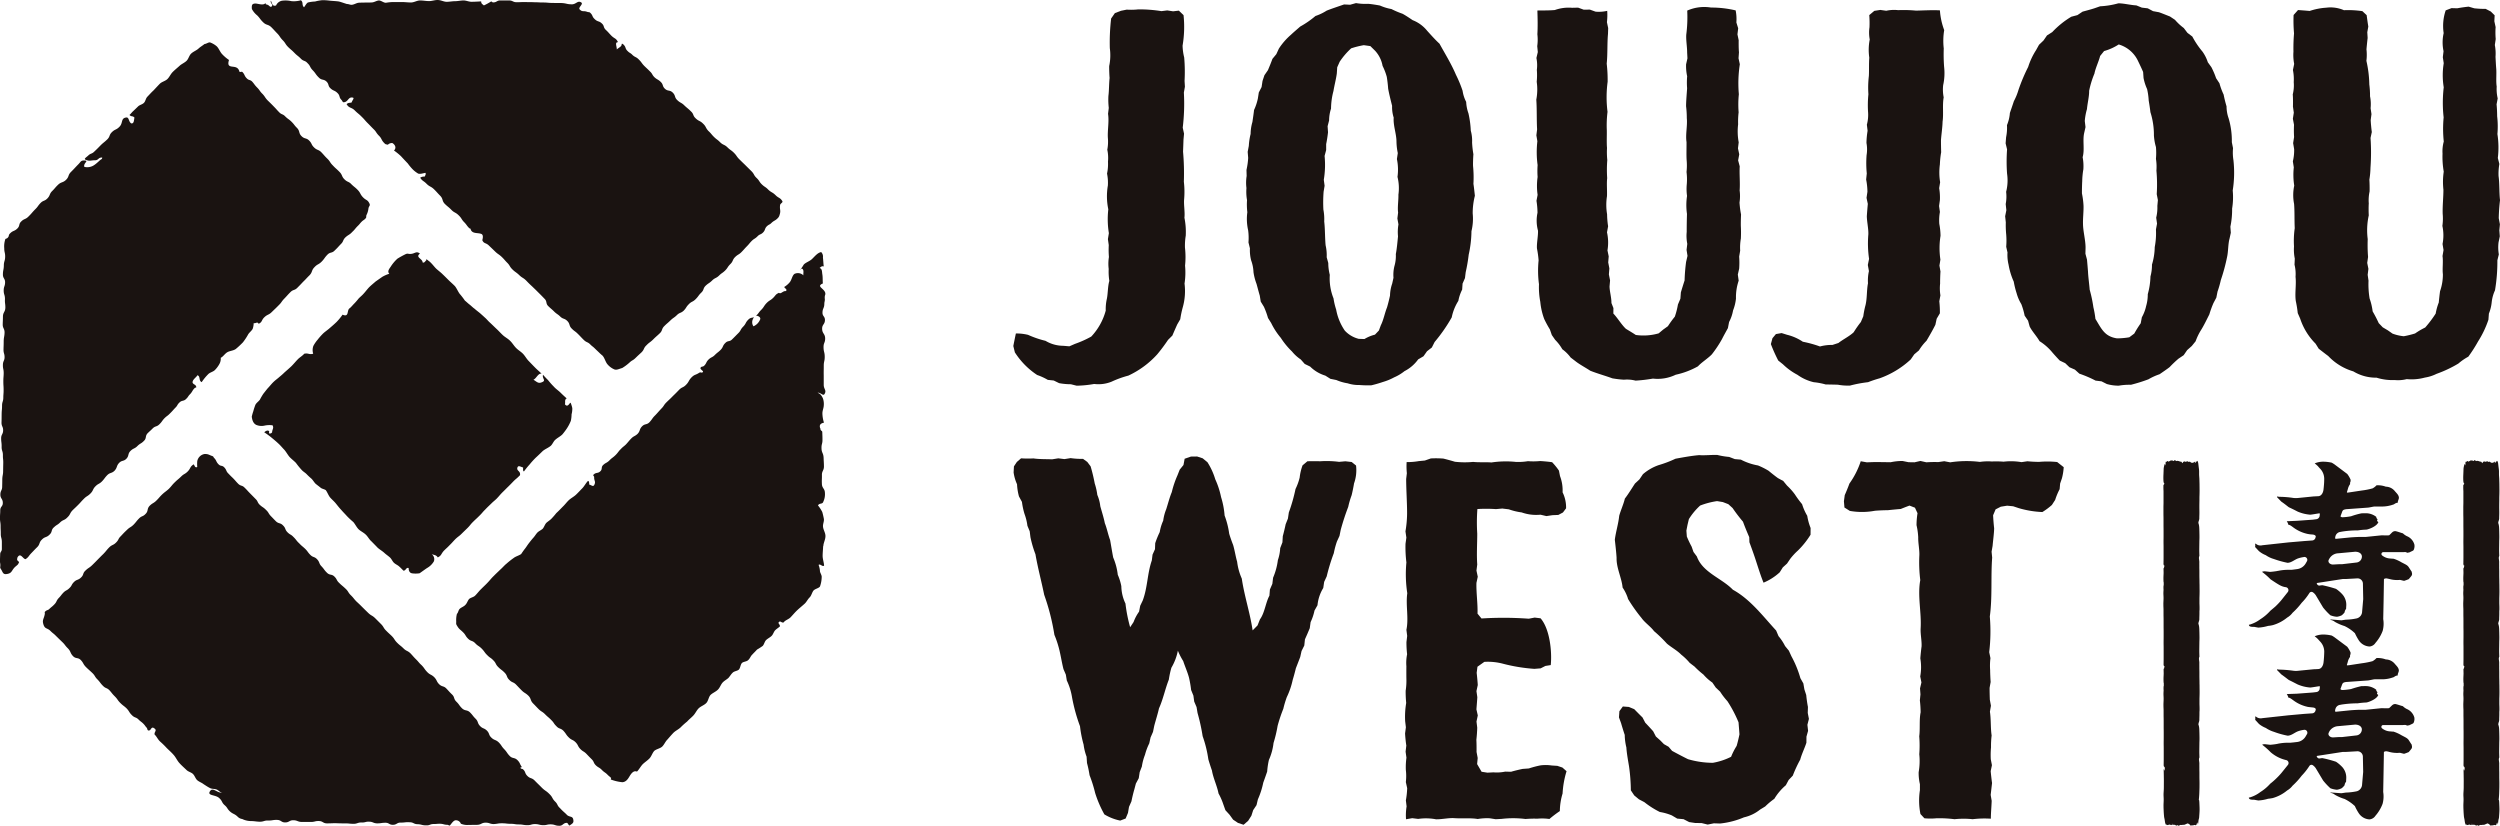 <svg xmlns="http://www.w3.org/2000/svg" xmlns:xlink="http://www.w3.org/1999/xlink" width="343.741" height="113.537" viewBox="0 0 343.741 113.537">
  <defs>
    <clipPath id="clip-path">
      <rect id="長方形_66" data-name="長方形 66" width="343.741" height="113.537" fill="none"/>
    </clipPath>
  </defs>
  <g id="グループ_69" data-name="グループ 69" transform="translate(0 0)">
    <g id="グループ_68" data-name="グループ 68" transform="translate(0 0)" clip-path="url(#clip-path)">
      <path id="パス_1059" data-name="パス 1059" d="M7.376,71c.411-.419.517-.335.9-.724.422-.395.577-.249.993-.687.433-.407.3-.552.721-.985.38-.37.386-.359.772-.748s.369-.419.755-.8c.412-.426.5-.329.909-.736.444-.438.282-.591.727-1.027.367-.359.471-.263.857-.64.382-.395.325-.431.708-.838.411-.426.6-.231,1.019-.627.429-.461.234-.663.668-1.113.374-.358.585-.163.965-.54.4-.42.167-.664.565-1.071.435-.431.566-.268,1.012-.736.374-.346.457-.261.837-.65.411-.384.133-.663.529-1.07.331-.323.355-.317.682-.652.373-.358.54-.195.909-.552.415-.408.343-.468.747-.882.344-.323.386-.274.724-.627.377-.37.365-.395.744-.789.308-.293.223-.389.536-.689.362-.377.593-.146.951-.528.3-.28.244-.365.532-.64.35-.377.278-.486.627-.833.112-.109.276-.037.215-.195-.121-.358-.3-.225-.493-.529-.084-.419.487-.724.66-1.045.448.151.14.759.588.948a7.141,7.141,0,0,1,.92-1.12c.253-.23.664-.309.891-.54a3.7,3.7,0,0,0,.614-.821,1.5,1.5,0,0,0,.192-.864c.314-.146.52-.51.855-.736s.864-.219,1.219-.48a11.919,11.919,0,0,0,.973-.906A8.054,8.054,0,0,0,34.14,44.4c.192-.28.5-.493.614-.761a2.676,2.676,0,0,0,.128-.761c.259.1.5-.261.682.1.535-.268.347-.468.769-.887.453-.438.591-.293,1.037-.736.487-.475.493-.463.963-.943.42-.407.337-.468.758-.9s.41-.463.855-.906c.385-.371.55-.195.931-.578s.395-.395.793-.821c.441-.42.429-.456.86-.876.478-.48.246-.675.724-1.155.4-.425.523-.316.946-.724.444-.449.374-.517.83-.991.386-.384.6-.165.976-.554.453-.431.429-.444.867-.9.386-.365.231-.512.6-.894.453-.419.551-.323.977-.785.373-.346.337-.395.724-.789.313-.293.276-.329.577-.627.229-.219.278-.17.5-.414.182-.176.049-.249.146-.493a2.561,2.561,0,0,0,.265-.894c.054-.346.288-.358.133-.68-.264-.548-.448-.4-.879-.845s-.306-.578-.747-1.034c-.4-.4-.423-.354-.825-.736-.392-.438-.55-.279-.976-.7s-.265-.6-.682-1.021c-.459-.475-.5-.44-.927-.9-.411-.407-.325-.493-.719-.894-.426-.407-.4-.431-.811-.863-.435-.468-.621-.28-1.068-.736-.385-.382-.245-.5-.638-.906-.4-.419-.638-.2-1.052-.614-.446-.433-.195-.687-.638-1.143-.38-.371-.327-.42-.712-.81-.416-.419-.483-.358-.9-.766-.343-.365-.49-.219-.833-.577-.384-.389-.37-.414-.739-.785-.429-.444-.441-.444-.874-.87-.367-.395-.3-.444-.656-.84-.435-.412-.357-.5-.791-.929-.362-.372-.325-.42-.675-.81-.308-.274-.438-.128-.727-.431-.355-.359-.238-.493-.591-.864-.116-.109-.35.079-.416-.061-.151-.589-.559-.626-.939-.675-.435-.048-.736-.146-.493-.919a5.368,5.368,0,0,1-.965-.826c-.294-.328-.446-.808-.747-1.076a3.034,3.034,0,0,0-.855-.5c-.229-.084-.5.182-.8.207-.29.237-.591.395-.868.663-.282.237-.675.384-.951.638-.3.261-.367.743-.663,1.022s-.687.42-.976.7c-.29.261-.608.517-.891.8-.3.286-.456.694-.744.985s-.773.371-1.061.664-.566.6-.855.906c-.3.272-.578.589-.855.875-.231.244-.256.65-.478.845-.222.226-.6.274-.811.5-.233.231-.448.431-.664.638-.2.182-.3.347-.5.517.271.293.423.073.687.372-.084.244-.024.87-.456.784-.4-.274-.256-.9-.729-.8-.712.128-.369.766-.886,1.272-.446.461-.6.3-1.055.759-.38.389-.21.542-.584.943-.48.468-.517.419-.976.875-.414.426-.414.426-.83.822-.35.358-.49.218-.842.552-.195.195-.657.457-.386.566.577.267.687.084,1.335.084.441,0,.441-.358.857-.37.073-.024.1.012.143.06-.069,0-.037.128-.106.152-.231.1-.6.554-1.08.857A1.7,1.7,0,0,1,11.6,21.4c-.18-.474.6-.833.121-.87-.638-.061-.572.159-1.012.578-.48.493-.475.517-.963,1-.42.431-.229.633-.652,1.059-.444.444-.675.261-1.131.712-.41.395-.362.419-.784.838s-.246.6-.684,1.041c-.374.37-.525.225-.9.589-.41.42-.348.493-.754.887-.483.493-.453.529-.934,1-.416.42-.589.261-1.012.7-.35.347-.131.554-.493.924-.434.433-.6.256-1.037.712-.227.219-.079.359-.313.578-.167.182-.3.049-.35.291a3.073,3.073,0,0,0-.118,1.143c0,.591.131.591.125,1.168-.007.6-.174.6-.181,1.2S.406,35.573.4,36.186c-.007.554.308.554.3,1.094s-.192.554-.192,1.12.174.577.174,1.173c-.031.591.054.591.054,1.18-.019.615-.32.615-.332,1.217-.005.542-.018.542-.03,1.083s.253.565.253,1.106c-.014.589-.1.589-.12,1.168,0,.6-.012.6-.024,1.18-.011.535.144.535.144,1.064,0,.5-.229.5-.229,1.071-.007.542.109.542.109,1.119C.5,50.314.46,50.314.46,50.9s.037.591.037,1.2c0,.547-.037.535-.042,1.052s-.173.529-.173,1.1-.049.577-.056,1.155,0,.565-.018,1.168c0,.517.229.542.222,1.04,0,.554-.271.554-.271,1.106s.073.566.067,1.132c-.018.6.18.6.174,1.2-.007.516.054.516.049,1.033-.012.572-.012.572-.019,1.113,0,.578-.1.578-.116,1.168,0,.493-.005.493-.015,1,0,.529-.237.529-.249,1.07-.012.585.343.585.337,1.174,0,.493-.325.48-.35.948,0,.542-.037.542-.037,1.059-.012.6.084.6.084,1.192,0,.523.026.523.026,1-.012.591.146.6.146,1.18v.948c0,.366-.231.366-.231.736-.012.463-.024.463-.024.906-.012.31.061.31.049.65,0,.177-.069.238.035.408.314.444.278.821.822.747.83-.109.638-.552,1.274-1.07.314-.268.293-.219.448-.578-.259-.279-.325-.195-.229-.626.419-.761.757.225,1.119.225.448-.3.393-.419.792-.827s.382-.412.8-.821.222-.626.657-1.046c.429-.437.626-.242,1.055-.686.4-.378.18-.591.554-.968" transform="translate(0 1.546)" fill="#1a1311"/>
      <path id="パス_1060" data-name="パス 1060" d="M26.19,2.124c.422.431.362.5.8.924.456.463.672.256,1.131.687.4.4.374.4.767.808.437.433.347.5.774.955.455.445.351.554.819,1.01.386.37.429.359.833.773s.468.37.9.815c.38.365.54.193.89.589.411.389.3.535.694.955.461.468.38.552.86,1.022.416.425.65.17,1.067.565.354.365.167.559.512.894.434.419.589.268,1,.687.374.371.167.566.529.924.121.122.158.354.337.329.614-.049.589-.773,1.217-.64.288.049-.068.359-.144.664-.261.1-.427-.014-.7.237.367.614.65.377,1.143.882.446.444.5.407.939.857.374.359.35.384.724.778.456.45.438.45.891.906.386.359.313.444.693.857.5.468.332.626.825,1.106.158.17.216.122.459.195a.778.778,0,0,1,.633-.231c.523.359.475.773.21,1.022a8.906,8.906,0,0,1,.951.773c.308.335.615.663.94,1a7.419,7.419,0,0,0,.663.8,3.68,3.68,0,0,0,.77.6c.276.109.729-.061.993-.1.116.146-.023.366-.1.517a.9.9,0,0,0-.614.158c.337.5.459.4.882.833.463.457.6.323,1.07.8.4.4.381.42.773.815.468.463.234.712.672,1.155.411.4.446.365.845.761.463.493.589.34,1.071.821.429.419.337.529.759.948.362.377.3.426.675.8.083.072.131,0,.186.121.163.663.934.5,1.374.638.288.061.4.3.234.889.215.51.48.328.89.723s.423.4.855.822.508.359.953.784c.392.384.35.4.736.785s.294.5.7.9.474.354.9.748c.456.456.559.359,1.006.8.384.4.384.4.793.778.411.4.423.4.818.8.46.456.46.456.894.906.4.382.143.65.524,1.022.429.419.449.382.872.808.369.335.422.286.773.626.395.384.565.212.963.6.431.431.2.663.648,1.082.367.371.423.31.8.687.431.42.416.444.848.864.381.365.509.231.879.607.3.3.337.263.638.566.369.359.381.359.748.719.091.06.061.06.167.146.386.256.483.919.808,1.3a2.551,2.551,0,0,0,.953.7c.313.11.6-.06,1.07-.195a6.457,6.457,0,0,0,.982-.729c.392-.377.478-.28.86-.663.4-.389.411-.389.81-.761.412-.414.264-.577.675-.966.431-.445.48-.372.914-.792.456-.461.469-.425.928-.868.395-.371.216-.578.608-.974.414-.414.414-.363.848-.784s.5-.34.94-.784c.373-.335.5-.207.89-.566.386-.4.3-.48.687-.87.411-.431.524-.286.94-.694.441-.437.367-.51.806-.929.374-.371.207-.554.581-.931.407-.384.468-.31.878-.706.433-.426.566-.291,1-.723.352-.342.419-.293.793-.652.4-.4.313-.48.712-.882.431-.407.264-.589.7-1.008.369-.354.459-.28.815-.627.411-.414.386-.431.793-.845.325-.335.3-.359.627-.7.373-.37.459-.286.838-.675.3-.3.414-.188.727-.493.362-.359.195-.529.559-.887.286-.256.369-.182.645-.475.362-.323.453-.249.8-.589a.928.928,0,0,0,.283-.482c.216-.65-.024-.686.072-1.362.044-.237.426-.323.3-.54-.313-.5-.509-.384-.928-.81-.459-.444-.557-.333-1.012-.766-.386-.4-.453-.317-.855-.7s-.313-.493-.736-.894-.3-.529-.723-.948c-.445-.438-.445-.438-.891-.882-.374-.359-.374-.359-.769-.748-.4-.407-.327-.468-.712-.863-.423-.426-.487-.352-.916-.773s-.584-.279-1.018-.712c-.393-.395-.44-.335-.825-.712-.4-.395-.369-.456-.773-.826-.419-.45-.288-.578-.72-.992-.448-.456-.588-.31-1.049-.761-.4-.382-.216-.552-.627-.936-.422-.419-.446-.389-.872-.784-.459-.468-.584-.347-1.03-.785-.4-.395-.192-.589-.591-1-.422-.431-.68-.146-1.113-.565-.362-.366-.176-.542-.538-.906-.408-.4-.5-.3-.909-.687-.325-.347-.234-.433-.559-.742-.374-.377-.386-.377-.761-.736-.431-.426-.377-.517-.812-.943-.367-.371-.471-.261-.848-.6-.3-.323-.392-.249-.682-.554-.367-.335-.2-.529-.552-.876-.091-.084-.214-.182-.265-.084.027.358-.374.456-.668.742,0-.444-.308-1,.161-1-.288-.589-.411-.419-.89-.875-.406-.414-.381-.438-.788-.821-.362-.354-.182-.543-.521-.859-.41-.407-.595-.2-1.023-.638-.359-.335-.216-.48-.561-.815-.18-.182-.21-.073-.474-.17-.484-.182-.633.061-1-.317-.278-.261.54-.735.215-.961-.51-.34-.714.286-1.346.25-.682-.012-.682-.14-1.374-.177-.6,0-.6,0-1.211-.012-.67,0-.67-.061-1.331-.061-.6,0-.6-.035-1.174-.035C63.67.282,63.67.306,63,.282c-.578,0-.578.024-1.168.024C61.34.294,61.34.087,60.857.063h-1.2c-.524-.024-.524.279-1.037.268-.155,0-.167-.171-.3-.11a8.589,8.589,0,0,1-.97.529c-.173-.182-.369-.2-.369-.554-.431.012-.841.049-1.3.049-.373.012-.747-.182-1.134-.182s-.744.1-1.131.1-.8.086-1.18.086c-.4,0-.8-.244-1.2-.244-.4-.024-.808.146-1.221.146S48.986.063,48.582.063c-.426,0-.83.279-1.253.279s-.836-.06-1.252-.06-.855,0-1.266,0a7.922,7.922,0,0,0-.939.1c-.317,0-.642-.316-.962-.316-.313.024-.614.244-.934.268s-.619.011-.927.011c-.32.037-.633,0-.934.037s-.606.249-.894.274c-.24.037-.456-.114-.69-.1-.337-.1-.694-.238-1.1-.347-.416-.061-.848-.073-1.32-.121a6.712,6.712,0,0,0-.988-.061,6.08,6.08,0,0,0-.985.182,5.037,5.037,0,0,0-.976.133c-.234.135-.374.468-.542.664C32.267.64,32.576.379,32.2.038a3.576,3.576,0,0,1-1.315.121A3.614,3.614,0,0,0,29.6.1a1.107,1.107,0,0,0-.818.65c-.52.182-.542-.3-.712-.65-.155.316.362.528.121.772-.23.219-.35-.17-.638-.231C27.286.568,27.345.568,27.345.4c-.313.431-1.059.061-1.481.086-.29.049-.48.091-.408.754a2.737,2.737,0,0,0,.733.882" transform="translate(9.179 -0.001)" fill="#1a1311"/>
      <path id="パス_1061" data-name="パス 1061" d="M76.355,95.457c-.465-.444-.49-.419-.927-.894-.418-.37-.271-.517-.67-.9-.435-.433-.308-.566-.748-1-.517-.529-.608-.431-1.119-.948-.46-.468-.46-.444-.946-.942-.416-.42-.608-.226-1.019-.652-.362-.37-.192-.529-.565-.875-.116-.122-.32-.037-.357-.219-.03-.135.222-.012.165-.135-.313-.456-.207-.54-.6-.936-.416-.395-.67-.158-1.068-.577s-.324-.48-.742-.919c-.407-.42-.331-.5-.744-.924-.441-.42-.608-.256-1.031-.675-.385-.371-.215-.554-.607-.955-.4-.384-.548-.226-.94-.633s-.21-.6-.614-1-.357-.456-.767-.868c-.419-.4-.671-.152-1.112-.578-.416-.42-.344-.493-.788-.924-.374-.384-.182-.591-.574-.968s-.377-.395-.763-.8-.584-.207-1-.6c-.406-.414-.265-.529-.675-.968-.438-.419-.554-.286-.97-.712-.426-.444-.357-.516-.781-.948-.406-.365-.35-.395-.743-.784s-.385-.42-.769-.827c-.411-.4-.544-.28-.951-.675-.418-.414-.46-.365-.882-.785s-.335-.516-.77-.954c-.374-.359-.4-.359-.778-.743s-.283-.486-.69-.893-.4-.4-.81-.81c-.414-.395-.51-.3-.939-.712-.444-.431-.444-.431-.879-.863-.374-.377-.386-.377-.769-.736-.386-.407-.344-.444-.742-.833s-.313-.517-.729-.9c-.433-.414-.469-.389-.891-.808-.374-.359-.259-.48-.627-.846-.392-.395-.638-.139-1.037-.54-.395-.384-.333-.431-.72-.852-.423-.425-.234-.589-.663-1.027-.362-.359-.517-.2-.879-.554-.386-.382-.332-.444-.712-.833-.4-.384-.446-.359-.83-.766-.434-.4-.38-.475-.8-.882-.362-.384-.444-.274-.812-.64-.386-.382-.219-.552-.6-.924-.4-.437-.61-.207-1.019-.614-.362-.365-.35-.365-.694-.712-.355-.389-.257-.461-.65-.833-.4-.408-.461-.323-.885-.724-.325-.335-.21-.456-.547-.778-.369-.377-.369-.377-.724-.736-.414-.414-.392-.438-.812-.845-.325-.323-.5-.17-.838-.493-.389-.389-.354-.407-.751-.808-.3-.286-.3-.286-.615-.615-.362-.347-.215-.493-.589-.87-.29-.286-.472-.1-.761-.395-.367-.371-.252-.5-.589-.857-.135-.116-.086-.214-.253-.275-.513-.17-.529-.291-1.06-.291a1.226,1.226,0,0,0-1.029.991,5.02,5.02,0,0,0,0,.8c-.343.152-.331-.207-.5-.365-.547.365-.367.517-.812.978-.4.4-.483.286-.9.694s-.448.377-.852.772c-.438.426-.4.468-.836.919-.448.407-.493.371-.953.8-.4.4-.374.426-.757.808-.406.408-.514.317-.931.724-.419.445-.143.712-.577,1.131-.366.389-.506.231-.886.615s-.343.426-.72.821c-.411.42-.52.335-.925.736-.444.419-.431.419-.872.887-.381.365-.246.475-.633.857-.4.408-.535.275-.939.664-.433.444-.384.468-.825.924-.367.352-.355.352-.729.724-.4.412-.4.412-.793.8-.448.431-.509.335-.965.785-.362.359-.185.542-.554.9-.427.426-.6.244-1,.65-.362.366-.241.456-.591.8-.386.395-.5.286-.879.675-.313.335-.28.371-.6.7-.381.395-.25.517-.626.9-.314.329-.339.293-.664.6-.218.23-.35.133-.58.365-.131.121-.041.133-.059.333-.133.761-.416.81-.165,1.534.214.565.5.382.928.8.392.389.429.34.8.723.407.4.407.4.806.785.435.407.386.493.8.894.449.468.282.626.72,1.083.386.382.65.146,1.03.5.411.42.308.542.719.973.444.438.468.426.921.859.377.376.3.493.675.857.414.431.365.493.788.912.362.352.48.219.836.554.381.412.344.449.742.845.435.431.362.517.793.942.376.372.435.347.81.694.444.45.337.548.781.98.374.382.544.23.9.589.325.323.374.286.675.589.229.233.2.268.416.506.167.158.068.389.3.419.325,0,.288-.419.608-.4.712.366.116.529.21.955.288.261.435.663.748.948a11.516,11.516,0,0,1,.914.894c.313.31.65.6.953.948.3.329.48.773.781,1.108.313.352.675.663.988.966.244.249.663.323.891.554.256.249.343.65.606.87s.6.323.855.529c.276.177.559.37.816.5.29.182.64.121.928.219.3.079.529.444.83.468-.769.024-1.328-.857-1.721-.17-.337.6.807.419,1.3.9.456.408.3.578.744.974.411.358.313.456.7.833.478.431.614.3,1.086.748a1.071,1.071,0,0,0,.633.321,2.735,2.735,0,0,0,1.234.28c.565.018.565.067,1.136.091.6.012.6-.177,1.2-.165s.621-.1,1.222-.084c.562.012.562.346,1.091.346.566.014.578-.3,1.131-.3.6.011.591.225,1.181.237.616,0,.616-.012,1.246,0,.55,0,.55-.14,1.079-.128.578,0,.566.323,1.131.323.608,0,.608-.024,1.207-.024.642.024.642.024,1.287.024.544,0,.544.048,1.109.061s.591-.2,1.18-.182c.517.011.517-.135,1.012-.11.536,0,.536.207,1.083.231.589,0,.589-.086,1.183-.086.493.012.493.28.978.28.558.012.558-.316,1.1-.3.614,0,.614-.084,1.229-.048.528,0,.528.242,1.048.267.6.012.6.159,1.223.159.517.023.517-.184,1.033-.184.435,0,.435-.037.852-.037.517.014.517.135,1.022.147.146,0,.219.121.337.1.231-.23.508-.759.87-.723a.71.71,0,0,1,.653.468,2.221,2.221,0,0,0,1.044.17c.578,0,.578-.012,1.143-.012.621,0,.621-.3,1.241-.3.532.012.532.171,1.06.195.573-.023.573-.109,1.144-.109.626,0,.626.072,1.252.072.532,0,.532.086,1.074.086.591,0,.615.1,1.217.1.5,0,.5-.147,1.012-.147.577,0,.577.147,1.168.147.487,0,.487-.11.976-.11.615,0,.615.195,1.211.195.51,0,.51-.4,1.03-.4.15,0,.278.433.384.354.355-.244.593-.342.508-.761-.073-.591-.517-.317-.921-.724" transform="translate(1.566 16.547)" fill="#1a1311"/>
      <path id="パス_1062" data-name="パス 1062" d="M62.75,55.089c0,.182-.049.523.121.523a11.286,11.286,0,0,1,.776-.954,10.976,10.976,0,0,1,.849-.936c.325-.293.626-.591.951-.906.331-.28.785-.445,1.11-.724.24-.226.361-.591.6-.808.336-.31.757-.493,1.023-.792a9.571,9.571,0,0,0,.578-.772,5.782,5.782,0,0,0,.554-1.059,4.441,4.441,0,0,0,.1-.894,2.978,2.978,0,0,0,.1-.851,3.945,3.945,0,0,0-.211-.689c-.1-.267-.367.755-.806.152.1-.249-.1-.614.246-.8-.3-.268-.565-.512-.855-.8s-.633-.5-.917-.821a10.81,10.81,0,0,1-.807-.913c-.234-.219-.44-.45-.675-.712-.148.493.406.748-.042.973-.589.293-.727.049-1.278-.3.386-.133.664-.942,1.123-.821-.288-.3-.588-.529-.872-.821-.308-.31-.584-.6-.885-.912-.3-.293-.5-.689-.785-.992s-.674-.517-.963-.815c-.314-.316-.512-.687-.819-.978-.3-.31-.7-.5-1.012-.791s-.57-.591-.89-.882c-.3-.28-.589-.578-.9-.857-.237-.214-.435-.469-.663-.664-.229-.212-.472-.431-.694-.626-.246-.2-.5-.384-.723-.589-.259-.177-.461-.4-.709-.591-.223-.165-.4-.358-.626-.529a10.122,10.122,0,0,0-.74-.961c-.23-.328-.388-.724-.629-1.027-.264-.274-.565-.529-.842-.8s-.543-.547-.821-.808c-.276-.28-.6-.517-.9-.785-.272-.261-.5-.589-.789-.863-.17-.182-.4-.3-.584-.487,0,.061.031.109-.012.182-.163.146-.249.382-.5.3,0-.536-1.057-.7-.367-1.218-.535-.425-.678.044-1.353.044-.29,0-.3-.079-.554,0a12.1,12.1,0,0,0-1.189.65,5.307,5.307,0,0,0-.946,1.138c-.264.359-.444.675-.166.936a4.717,4.717,0,0,0-.963.42c-.314.218-.627.437-.927.649-.291.256-.623.524-.9.8-.278.293-.523.638-.814.943-.2.225-.452.407-.656.638a7.779,7.779,0,0,1-.608.693c-.2.2-.38.438-.587.6-.431.256-.033,1.3-.978.882a7.834,7.834,0,0,1-.827,1.01c-.325.316-.693.626-1.059.943-.274.23-.6.444-.851.7a9.365,9.365,0,0,0-.7.8,4.681,4.681,0,0,0-.58.85,1.715,1.715,0,0,0-.022,1.071c-.593.158-.645-.128-1.232,0-.252.3-.6.475-.891.773s-.552.626-.855.929c-.3.286-.626.566-.951.852a9.224,9.224,0,0,1-.717.638c-.234.219-.523.414-.758.638-.306.28-.559.627-.848.919-.219.263-.4.5-.606.761a8.6,8.6,0,0,0-.468.8c-.18.256-.468.426-.614.7a7.961,7.961,0,0,0-.288.882,6.433,6.433,0,0,0-.216.759c.082.694.325.987.614,1.132a1.892,1.892,0,0,0,1.1.109,3.032,3.032,0,0,1,1.15-.048c.195.407-.037.48-.071.973-.176.182-.218.146-.4.146-.067-.146.037-.158-.012-.316-.176-.189-.493-.024-.663.158a11.012,11.012,0,0,1,.976.71c.32.268.633.517.94.81.3.261.554.589.836.875.265.3.465.689.724.992.283.3.621.542.886.827a10.341,10.341,0,0,0,.778.954c.2.231.479.371.69.591s.441.431.656.614c.219.207.374.517.6.724.231.177.483.382.725.566.191.121.457.158.644.286.22.291.348.687.584.991.233.274.546.529.789.827s.487.621.751.894c.246.291.529.566.8.87a11.319,11.319,0,0,0,.86.8c.264.3.437.7.723.991.283.274.686.445.985.736.29.261.472.663.78.924.294.3.585.591.86.882.306.274.67.468.976.761.227.2.48.37.712.577s.337.529.565.743.529.316.746.535c.207.176.376.382.574.554.362-.061.308-.475.691-.378,0,.493.207.7.5.736a3.474,3.474,0,0,0,1-.011c.242-.159.65-.468,1.036-.725a2.5,2.5,0,0,0,.932-.912.85.85,0,0,0-.3-.991c.256.1.646.1.833.449.547-.267.433-.486.867-.942.376-.372.386-.347.758-.736.41-.4.4-.431.8-.84.437-.414.493-.365.927-.808.373-.365.38-.365.757-.736.4-.407.355-.444.759-.845.453-.444.472-.431.9-.864.395-.389.357-.419.731-.784.426-.444.431-.431.855-.845.362-.359.386-.335.747-.682.4-.414.384-.45.784-.857.359-.352.359-.352.691-.687.418-.407.418-.407.837-.845.374-.371.4-.335.75-.687.135-.14.178-.116.154-.335-.026-.431-.518-.431-.351-.894.14-.323.448-.054.785.024" transform="translate(9.177 9.2)" fill="#1a1311"/>
      <path id="パス_1063" data-name="パス 1063" d="M96.579,65.895c.012-.444.288-.889.288-1.35.024-.468-.325-.913-.337-1.374-.018-.335.167-.67.122-1.01-.061-.323-.135-.65-.22-.948a4.959,4.959,0,0,0-.589-.906c.2-.384.615-.109.736-.529a2.386,2.386,0,0,0,.216-1.192c-.012-.626-.411-.626-.416-1.276-.024-.578.011-.578.005-1.143-.025-.627.3-.652.276-1.29-.008-.554-.027-.554-.045-1.106-.024-.687-.28-.676-.288-1.327-.019-.6.142-.6.131-1.178,0-.536-.012-.536-.026-1.029-.011-.195-.078-.121-.2-.286-.121-.109.03-.109-.084-.244-.174-.516.09-.687.516-.784a4.418,4.418,0,0,1-.215-1.325c.018-.384.182-.719.188-1.034a2.334,2.334,0,0,0-.116-.973c-.128-.293-.362-.687-.735-.761.362-.133.747.493.951.159.32-.512-.1-.652-.106-1.253V42.481c-.012-.687.005-.687.005-1.387,0-.614.136-.614.131-1.229,0-.663-.161-.663-.161-1.338,0-.589.222-.589.222-1.168,0-.675-.416-.675-.416-1.362,0-.589.386-.589.386-1.192,0-.5-.337-.5-.337-.991,0-.615.252-.615.252-1.241.012-.31.073-.31.073-.621a1.423,1.423,0,0,1,.012-.51c.21-.444-.216-.778-.416-.973-.234-.219-.482-.431.133-.687-.049-.444,0-.833-.08-1.278-.053-.358-.011-.736-.373-.845.182-.163.32-.3.574-.212-.054-.354-.067-.834-.116-1.241a.86.86,0,0,0-.24-.736c-.484.086-.845.554-1.253.948-.325.317-.845.463-1.135.761a7.626,7.626,0,0,1-.467.7c0,.086.129-.17.215-.133.344.182.133.675.2.929a1.083,1.083,0,0,0-1.229-.207c-.313.219-.37.785-.638,1.132a2.95,2.95,0,0,1-.769.663c.084.268.422.244.245.577-.431-.084-.7.469-.976.231-.486.238-.389.274-.763.663-.41.408-.5.323-.9.712-.434.444-.343.529-.766.961-.38.377-.325.445-.7.81,0,.011-.018.011-.018.024a.493.493,0,0,1,.313.048c.2.1.331.263.244.456a1.731,1.731,0,0,1-.913.931.973.973,0,0,1-.106-.919,1.063,1.063,0,0,1,.192-.333c-.264.1-.487.024-.793.333-.435.433-.29.554-.742,1-.369.389-.272.512-.645.87-.42.42-.42.433-.842.845-.35.361-.578.128-.928.493-.416.4-.259.554-.663.962-.343.34-.374.3-.729.638-.414.438-.523.293-.94.7-.352.365-.234.48-.584.833-.173.182-.431.061-.5.3-.086.207.479.426.318.578-.188.17-.271-.056-.49.084-.523.342-.614.207-1.04.615-.465.474-.343.614-.8,1.064-.389.395-.524.261-.928.663-.414.431-.414.431-.848.852-.453.468-.46.444-.928.906-.374.382-.288.456-.687.851-.41.438-.4.45-.806.882-.46.444-.374.5-.822.985-.382.377-.607.158-1,.547-.416.42-.225.633-.644,1.059-.374.335-.472.249-.834.6-.395.408-.371.433-.757.845-.325.31-.362.275-.687.621-.367.354-.325.414-.682.785-.434.438-.486.365-.909.8-.386.371-.48.268-.855.627-.3.3-.067.54-.362.833-.35.358-.595.116-.963.493-.1.122.116.195.1.347-.018.517.253.565.019,1.04-.165.323-.38.037-.7-.037,0-.182,0-.5-.171-.5-.288.286-.48.694-.769,1-.288.286-.565.6-.872.889-.288.279-.694.474-.995.759s-.542.627-.842.906c-.3.31-.593.614-.882.876a9.541,9.541,0,0,1-.626.723c-.2.219-.5.4-.727.6-.214.219-.3.565-.5.808-.216.207-.554.335-.757.554-.219.244-.362.517-.578.736-.2.23-.386.468-.577.712s-.35.517-.533.747-.367.5-.529.742c-.318.219-.759.317-1.06.566a10.3,10.3,0,0,0-.928.736c-.313.244-.589.589-.891.845-.287.286-.6.566-.878.857-.308.286-.542.6-.83.9-.29.316-.6.589-.887.882-.309.286-.548.626-.837.912-.2.231-.633.28-.855.493-.195.231-.278.584-.508.8-.2.231-.542.329-.758.529s-.2.512-.4.712a3.442,3.442,0,0,0-.1.955c.022.358-.067.37.106.65.32.54.411.493.844.924.38.377.3.493.68.87.4.4.584.225.97.614.41.433.489.347.9.75.435.442.362.516.8.935.378.384.438.293.812.689.4.395.264.516.675.924s.448.34.855.748c.434.437.241.614.675,1.027.381.382.523.249.9.614.386.4.374.4.772.8s.493.329.916.724c.444.438.24.638.67,1.083.377.376.37.389.738.759.4.4.5.328.891.712.435.444.472.4.9.845.374.371.293.444.663.8.386.431.562.249.963.631.435.475.35.547.791.968.384.359.5.244.886.614.41.421.276.542.686.961.362.354.42.268.77.6.4.414.4.426.791.808.325.342.2.456.535.8.386.37.487.274.879.687.325.321.386.274.7.577.24.25.259.226.517.469.06.072-.1.218.012.242a6.218,6.218,0,0,0,1.542.359c.525-.025.8-.468,1.03-.87.288-.457.584-.754.988-.591.283-.274.512-.729.8-1.022.283-.274.638-.493.916-.784s.38-.717.656-1.034c.3-.268.8-.323,1.1-.6.283-.28.426-.687.721-.973.276-.317.532-.615.808-.906.3-.3.675-.456.977-.736a10.129,10.129,0,0,1,.914-.821c.265-.3.591-.542.867-.84s.456-.724.736-.992c.3-.286.744-.419,1.034-.717s.313-.833.6-1.125c.288-.274.724-.431,1.012-.729.283-.279.4-.748.7-1.027.2-.2.5-.359.731-.566.215-.244.37-.516.577-.712.216-.237.652-.237.867-.444.21-.231.2-.663.423-.906.215-.2.671-.176.878-.419.229-.207.32-.542.542-.736.21-.237.441-.444.65-.687a8.788,8.788,0,0,0,.776-.5c.214-.225.261-.614.484-.821s.523-.347.738-.554c.231-.225.293-.577.509-.791s.425-.316.638-.523c.024-.3-.325-.4-.135-.6.22-.212.351.147.64.061.239-.335.675-.407.976-.724s.578-.656.916-.973.7-.6,1.048-.924c.241-.244.4-.6.664-.845.234-.256.3-.65.5-.906s.735-.323.9-.578a4,4,0,0,0,.234-1.229c.042-.286-.162-.54-.234-.826a2.743,2.743,0,0,0-.192-.906c.227-.207.516.293.757.1-.012-.389-.2-.917-.2-1.338s.054-.87.067-1.325" transform="translate(16.629 9.19)" fill="#1a1311"/>
      <path id="パス_1064" data-name="パス 1064" d="M139.381.5c-.714.25-1.7.573-2.4.853a6.9,6.9,0,0,1-1.532.733,12.9,12.9,0,0,1-2.1,1.453c-.32.283-.966.831-1.274,1.129a8.9,8.9,0,0,0-1.663,1.909l-.35.761-.536.648c-.135.4-.453,1.159-.614,1.547l-.484.7-.264.791-.127.834-.384.748-.127.827A7.414,7.414,0,0,1,127,15.014c-.041.418-.165,1.237-.225,1.649a6,6,0,0,0-.246,1.642,8.7,8.7,0,0,0-.249,1.641l-.155.819.069.84a10.353,10.353,0,0,1-.234,1.649l.022.833a5.852,5.852,0,0,0-.027,1.66,6.526,6.526,0,0,0,.08,1.66,8.889,8.889,0,0,0,.042,1.659,6.983,6.983,0,0,0,.112,2.488,7.923,7.923,0,0,1,.044,1.666l.2.814a5.613,5.613,0,0,0,.167,1.656,5.294,5.294,0,0,1,.325,1.63,7.681,7.681,0,0,0,.419,1.61c.11.393.321,1.206.442,1.6l.133.829.442.721a11.065,11.065,0,0,1,.558,1.531l.434.691a9.728,9.728,0,0,0,1.325,2.04,10.378,10.378,0,0,0,1.544,1.879,5.387,5.387,0,0,0,1.2,1.091l.547.618.744.361a5.016,5.016,0,0,0,2.087,1.244l.7.442.81.163a6.462,6.462,0,0,0,1.557.452,4.9,4.9,0,0,0,1.613.235,14.592,14.592,0,0,0,1.655.039,16.564,16.564,0,0,0,1.595-.461,7.681,7.681,0,0,0,1.532-.631,6.081,6.081,0,0,0,1.422-.853,5.276,5.276,0,0,0,1.881-1.617l.732-.43.483-.687.665-.516.384-.759a21.993,21.993,0,0,0,2.35-3.382,6.782,6.782,0,0,1,.912-2.274,5.684,5.684,0,0,1,.524-1.546l.056-.829.331-.757.1-.812a22.549,22.549,0,0,0,.412-2.406,15.624,15.624,0,0,0,.38-3.231,7.187,7.187,0,0,0,.17-2.434,9.736,9.736,0,0,1,.3-2.434c-.045-.408-.131-1.227-.2-1.632a15.738,15.738,0,0,0-.05-2.443c-.02-.407.014-1.229.046-1.634a12.934,12.934,0,0,1-.18-1.619,5.116,5.116,0,0,0-.178-1.618,13.292,13.292,0,0,0-.324-2.391,5.447,5.447,0,0,1-.312-1.573,4.775,4.775,0,0,1-.491-1.524,16.751,16.751,0,0,0-.92-2.214c-.608-1.447-1.5-2.889-2.255-4.262-.546-.493-1.217-1.245-1.708-1.789A4.809,4.809,0,0,0,148.8,2.658c-.335-.233-1.026-.693-1.391-.88a11.827,11.827,0,0,1-1.519-.645,6.78,6.78,0,0,1-1.58-.484c-.406-.075-1.223-.212-1.636-.234a7.383,7.383,0,0,1-1.652-.1l-.81.225Zm4.261,6.366a4.133,4.133,0,0,1,1.03,2.081,8.156,8.156,0,0,1,.577,1.5c.071.4.166,1.2.188,1.611.124.72.37,1.681.546,2.388a4.682,4.682,0,0,0,.219,1.618c-.088,1.04.369,2.21.381,3.246a8.242,8.242,0,0,0,.181,1.625l-.121.825a7.138,7.138,0,0,1,.08,2.448,6.405,6.405,0,0,1,.127,2.449c.025.733-.142,1.721-.042,2.452l-.1.815.146.823a6.234,6.234,0,0,0-.06,1.638c-.073.725-.158,1.723-.3,2.439a4.97,4.97,0,0,1-.185,1.625,4.952,4.952,0,0,0-.137,1.632l-.177.8a5.4,5.4,0,0,0-.3,1.644c-.086.414-.294,1.259-.422,1.663-.287.7-.482,1.735-.837,2.414l-.272.732-.542.57a5.159,5.159,0,0,0-1.441.6l-.781-.024a3.885,3.885,0,0,1-1.919-1.128,7.442,7.442,0,0,1-1.191-2.9,9.035,9.035,0,0,1-.362-1.534,7.365,7.365,0,0,1-.513-3.236,6.609,6.609,0,0,1-.208-1.625l-.219-.8a6.054,6.054,0,0,0-.147-1.634c-.1-1.026-.069-2.252-.193-3.274a7.035,7.035,0,0,0-.114-1.638,19.317,19.317,0,0,1,.03-2.463l.137-.818-.11-.822a12.452,12.452,0,0,0,.109-3.282l.216-.807V19.7c.09-.4.214-1.217.254-1.622l-.056-.833.207-.8a5.239,5.239,0,0,1,.264-1.618,9.788,9.788,0,0,1,.336-2.434c.114-.719.37-1.689.46-2.413l.053-.836.336-.758a9.8,9.8,0,0,1,1.587-1.853,12.277,12.277,0,0,1,1.734-.433l.9.127Z" transform="translate(45.427 0.111)" fill="#1a1311"/>
      <path id="パス_1065" data-name="パス 1065" d="M202.924,34.63a5.657,5.657,0,0,0,.147,1.629,9.579,9.579,0,0,0,.716,2.345,11.682,11.682,0,0,0,.392,1.589,5.9,5.9,0,0,0,.649,1.505,9.482,9.482,0,0,1,.455,1.58l.469.689.22.8c.318.657,1.007,1.383,1.357,2.021a7.382,7.382,0,0,1,1.749,1.531c.246.293.772.865,1.04,1.14l.744.354.588.562.746.327.612.555a16.073,16.073,0,0,1,2.232.955l.814.1.733.37a5.935,5.935,0,0,0,1.637.226,8.563,8.563,0,0,1,1.679-.124,22.273,22.273,0,0,0,2.4-.751,8.243,8.243,0,0,1,1.536-.7c.35-.242,1.046-.714,1.379-.978a15.618,15.618,0,0,1,1.223-1.161l.71-.478.479-.7.637-.565.525-.649a8.169,8.169,0,0,1,.723-1.508c.4-.626.834-1.532,1.166-2.192a13.565,13.565,0,0,1,.567-1.558l.393-.743.162-.821a13.321,13.321,0,0,0,.457-1.595,25.316,25.316,0,0,0,.867-3.213c.162-.732.124-1.75.328-2.474l.178-.815-.06-.844a11.283,11.283,0,0,0,.238-2.479,9.713,9.713,0,0,0,.083-2.489,15.674,15.674,0,0,0,.1-4.155,6.552,6.552,0,0,1-.057-1.664l-.165-.821a10.849,10.849,0,0,0-.444-3.293,4.944,4.944,0,0,1-.283-1.638,15.993,15.993,0,0,1-.4-1.615,9.241,9.241,0,0,1-.574-1.553l-.463-.7a10.871,10.871,0,0,0-.649-1.517l-.487-.674a5.38,5.38,0,0,0-.744-1.476,11.626,11.626,0,0,1-1.387-2.06l-.675-.512-.5-.66a7.4,7.4,0,0,1-1.21-1.125l-.694-.463c-.378-.144-1.135-.459-1.519-.585l-.806-.148-.727-.388L221.4.928,220.642.62c-.744-.03-1.73-.29-2.478-.284a11.194,11.194,0,0,1-2.5.408l-.8.278c-.4.135-1.215.348-1.619.461l-.708.474-.834.22a12.212,12.212,0,0,0-2.62,2.112l-.725.46-.482.7-.615.587-.411.742a9.641,9.641,0,0,0-1.082,2.305,24.52,24.52,0,0,0-1.324,3.137A8.3,8.3,0,0,1,203.8,13.8c-.127.41-.412,1.215-.546,1.622a5.328,5.328,0,0,1-.4,1.662,6.482,6.482,0,0,1-.121,1.67l-.065.834.2.831a22.972,22.972,0,0,0,0,3.338,6.355,6.355,0,0,1-.129,2.5,5.435,5.435,0,0,1-.06,1.679l.09.844-.166.833.09.841a13.5,13.5,0,0,0,.056,1.675,10.338,10.338,0,0,1,0,1.681l.186.823M214.145,12.41a12.4,12.4,0,0,1,.736-2.415c.14-.751.6-1.682.782-2.42l.544-.676a7.248,7.248,0,0,0,2.011-.909A4.258,4.258,0,0,1,220.9,8.318c.18.366.52,1.085.675,1.459l.057.818a6.75,6.75,0,0,0,.489,1.53,9.253,9.253,0,0,1,.222,1.589c.072.4.19,1.183.233,1.583a10.327,10.327,0,0,1,.483,3.2,7.159,7.159,0,0,0,.279,1.6,9.392,9.392,0,0,1,0,1.625,6.915,6.915,0,0,1,.065,1.617,21.225,21.225,0,0,1,.044,3.236l.158.812-.073.81a5.86,5.86,0,0,1-.161,1.614l.117.816-.15.8a10.063,10.063,0,0,1-.167,2.425,8.772,8.772,0,0,1-.38,2.41,5.829,5.829,0,0,1-.208,1.629,9.781,9.781,0,0,1-.369,2.436,5.646,5.646,0,0,1-.227,1.636,5.518,5.518,0,0,1-.587,1.542l-.155.821a14.774,14.774,0,0,0-.886,1.417l-.686.512a10.037,10.037,0,0,1-1.689.147c-1.735-.256-2.138-1.338-2.968-2.674a12.9,12.9,0,0,0-.28-1.6,18.389,18.389,0,0,0-.509-2.417c-.057-.74-.2-1.74-.231-2.482-.03-.416-.1-1.238-.139-1.653l-.216-.811.019-.836c0-1.048-.348-2.253-.352-3.3-.02-.743.1-1.751.071-2.494a11.306,11.306,0,0,0-.216-1.656c-.005-.414.01-1.249.037-1.663a10.78,10.78,0,0,1,.158-1.659,6.442,6.442,0,0,0-.1-1.664c.3-1.025-.023-2.283.21-3.318l.185-.818-.1-.842a8.067,8.067,0,0,1,.3-1.637c.059-.739.308-1.727.3-2.471" transform="translate(73.097 0.121)" fill="#1a1311"/>
      <path id="パス_1066" data-name="パス 1066" d="M243.482,44.185a17.884,17.884,0,0,0-.836-1.613,8.178,8.178,0,0,0-.416-1.766,11.815,11.815,0,0,1-.151-2.449l-.116-.812.1-.823-.163-.814.116-.821a21.406,21.406,0,0,1-.048-2.454,9.509,9.509,0,0,1,.146-3.266c-.029-.411-.03-1.226,0-1.637a5.712,5.712,0,0,1,.11-1.632c.019-.411,0-1.23-.027-1.64a11.35,11.35,0,0,0,.151-1.633,28.991,28.991,0,0,0,.008-4.1l.176-.818c-.061-.4-.139-1.229-.154-1.638l.107-.819-.12-.816A5.48,5.48,0,0,0,242.288,13a12.131,12.131,0,0,0-.1-1.633,15.663,15.663,0,0,0-.4-3.243,6.562,6.562,0,0,0,.009-1.576c.031-.384.112-1.181.161-1.565l-.049-.793.14-.784c-.065-.378-.178-1.178-.225-1.561l-.589-.554a13.275,13.275,0,0,0-2.534-.129,4.606,4.606,0,0,0-2.428-.347,8.759,8.759,0,0,0-2.282.45c-.4-.038-1.206-.1-1.606-.127l-.608.684a20.187,20.187,0,0,0,.06,2.534,24.237,24.237,0,0,0-.08,2.512,6.345,6.345,0,0,0,.1,1.677l-.17.837a6.672,6.672,0,0,1,.11,1.677,5.1,5.1,0,0,1-.135,1.675c.041.425.041,1.252.026,1.675l.118.838-.128.838.158.837a15.288,15.288,0,0,0,.008,1.675l-.131.84.14.834a6.46,6.46,0,0,1-.177,1.672l.129.834a9.41,9.41,0,0,0,.061,2.505,6.19,6.19,0,0,0-.022,2.505c.087,1.046.035,2.3.09,3.343a12.411,12.411,0,0,0-.1,2.512,6.115,6.115,0,0,0,.108,1.674l-.038.838a5.264,5.264,0,0,1,.14,1.67c.127,1.051-.121,2.3.041,3.348a15.487,15.487,0,0,1,.263,1.638l.332.753a8.735,8.735,0,0,0,2.117,3.447l.437.7c.325.245.97.758,1.3.992a7.724,7.724,0,0,0,3.451,2.117,6.022,6.022,0,0,0,3.2.868,7.216,7.216,0,0,0,2.483.325,4.812,4.812,0,0,0,1.667-.127,6.879,6.879,0,0,0,2.5-.214,5.369,5.369,0,0,0,1.595-.51,16.75,16.75,0,0,0,3-1.414A7.816,7.816,0,0,1,255.8,48.8a19.1,19.1,0,0,0,1.34-2.094,13.459,13.459,0,0,0,1.425-2.984l.064-.844a5.714,5.714,0,0,0,.391-1.6,5.214,5.214,0,0,1,.448-1.6,23.6,23.6,0,0,0,.328-4.127l.2-.816a5.755,5.755,0,0,1-.038-1.66l.17-.823-.06-.831.076-.827-.159-.83a24.879,24.879,0,0,1,.174-2.485c-.121-1.034-.054-2.278-.2-3.312a7.738,7.738,0,0,1,.109-1.662l-.21-.822a12.1,12.1,0,0,0-.056-3.295,11.96,11.96,0,0,0-.037-2.448c0-.4-.029-1.23-.079-1.63l.154-.821a5.7,5.7,0,0,1-.137-1.629c-.116-.723-.007-1.723-.063-2.449-.038-.4-.079-1.233-.1-1.633a6.275,6.275,0,0,0-.093-1.634l.121-.822a10.073,10.073,0,0,1-.012-1.634l-.176-.812.041-.814-.529-.52-.7-.361a13.713,13.713,0,0,1-1.568-.08L255.85.673c-.392.033-1.174.144-1.559.225l-.8-.022-.8.308a6.624,6.624,0,0,0-.28,3.126,5.774,5.774,0,0,0-.016,2.485l-.1.827.125.827a10.293,10.293,0,0,0,0,3.314,18.254,18.254,0,0,0-.012,4.142,16.541,16.541,0,0,0,.018,3.314,5.045,5.045,0,0,0-.171,1.656,12.038,12.038,0,0,0,.166,2.483,9.676,9.676,0,0,0-.044,2.485c0,1.04-.136,2.275-.1,3.316a7.123,7.123,0,0,1-.042,1.659,6.176,6.176,0,0,1,.022,2.488l.136.829-.14.83c.118.74-.042,1.751.052,2.493a6.956,6.956,0,0,1-.389,2.334c-.056.38-.144,1.172-.177,1.557a7.741,7.741,0,0,0-.423,1.521,15.534,15.534,0,0,1-1.445,1.92,10.206,10.206,0,0,0-1.387.816,13.239,13.239,0,0,1-1.555.384,6.151,6.151,0,0,1-1.554-.363l-.65-.455-.69-.408Z" transform="translate(83.584 0.242)" fill="#1a1311"/>
      <path id="パス_1067" data-name="パス 1067" d="M164.978,1.235a5.12,5.12,0,0,1-1.6.113l-.789-.284-.833.014-.781-.283-.827.02a5.6,5.6,0,0,0-2.373.309c-.712.068-1.689.054-2.4.065.037,1.027.065,2.237,0,3.265a6.257,6.257,0,0,1-.019,1.634l.079.816-.192.815a4.924,4.924,0,0,1,.059,1.634,8.979,8.979,0,0,1-.018,1.634,7.394,7.394,0,0,1-.056,2.454c.094,1.31.035,2.779.11,4.089l-.1.818.136.816a13.257,13.257,0,0,0,.034,3.275,11.59,11.59,0,0,0,0,1.641,8.747,8.747,0,0,0,0,2.458l-.155.821A10.837,10.837,0,0,1,155.393,29a5.231,5.231,0,0,0,.068,2.458c.033.738-.195,1.72-.142,2.458a12.977,12.977,0,0,1,.225,1.633,13.864,13.864,0,0,0,.053,3.274,10.573,10.573,0,0,0,.181,2.433,9.167,9.167,0,0,0,.543,2.362,14.949,14.949,0,0,0,.774,1.421l.267.772.463.665a6.028,6.028,0,0,1,.98,1.287A5.313,5.313,0,0,1,159.95,48.9l.644.493c.565.456,1.442.916,2.043,1.32.938.38,2.1.7,3.05,1.051a14.144,14.144,0,0,0,1.589.188,4.643,4.643,0,0,1,1.6.128,21.582,21.582,0,0,0,2.387-.28,5.706,5.706,0,0,0,3.137-.533,10.919,10.919,0,0,0,3.054-1.154c.513-.565,1.4-1.1,1.919-1.657a15.994,15.994,0,0,0,1.4-2.111c.185-.382.6-1.116.8-1.487l.163-.841a5.347,5.347,0,0,0,.546-1.588,6.211,6.211,0,0,0,.4-1.634,7.133,7.133,0,0,1,.371-2.458l-.117-.842.185-.814a11.231,11.231,0,0,0,0-1.657l.139-.822a7.221,7.221,0,0,1,.094-1.652,15.975,15.975,0,0,0,0-1.655c-.018-.414.007-1.244.026-1.656a12.471,12.471,0,0,1-.211-1.651,5.762,5.762,0,0,0,.018-1.655c.079-1.037-.052-2.275.01-3.315l-.218-.821.152-.833-.174-.822.1-.83a8.246,8.246,0,0,1-.079-2.481,11.2,11.2,0,0,1,.069-1.653,13.684,13.684,0,0,1,.031-2.477,17.35,17.35,0,0,1,.133-4.122l-.177-.822.06-.826c-.042-.4-.05-1.244-.038-1.648l-.17-.815.1-.836-.248-.8a6.126,6.126,0,0,0-.1-1.659,14.52,14.52,0,0,0-3.383-.391,5.771,5.771,0,0,0-3.275.419,18.8,18.8,0,0,1-.128,3.273c-.063.742.122,1.725.116,2.466l.042.823-.186.823a6.531,6.531,0,0,0,.146,1.644,10.234,10.234,0,0,0-.007,1.647c-.045.736-.139,1.731-.142,2.468a13.589,13.589,0,0,1,.1,1.645c.107,1.04-.2,2.243-.037,3.289.008.735-.031,1.734.014,2.467a8.309,8.309,0,0,1-.014,1.645,8.221,8.221,0,0,1,.038,1.647,7.09,7.09,0,0,0,.031,1.647,8.592,8.592,0,0,0-.008,2.471c-.023.732-.039,1.738-.037,2.47a5.683,5.683,0,0,0,.08,1.649l-.1.826.129.826-.193.826a24.235,24.235,0,0,0-.207,2.552c-.135.4-.391,1.236-.512,1.644l-.065.867-.34.8a10.02,10.02,0,0,1-.427,1.67,14.187,14.187,0,0,0-.947,1.306l-.655.471-.618.516a7.535,7.535,0,0,1-3.146.222c-.331-.23-1.018-.637-1.359-.846-.6-.558-1.157-1.513-1.727-2.1l.011-.751-.275-.7c.02-.689-.25-1.588-.259-2.278l.072-.833-.162-.818.065-.831-.158-.821.068-.83-.17-.822a6.429,6.429,0,0,0-.065-2.482l.152-.83a11.816,11.816,0,0,1-.139-1.653,7.75,7.75,0,0,1-.016-2.482c.038-.74-.061-1.747.029-2.486a17.442,17.442,0,0,1,.014-2.488,10.7,10.7,0,0,1-.037-1.657c-.067-.738-.012-1.749-.03-2.488a15.155,15.155,0,0,1,.1-2.485,16.035,16.035,0,0,1,.016-4.141,19.736,19.736,0,0,0-.129-2.486c.14-1.305.056-2.773.177-4.077l.026-.81-.173-.812a8.345,8.345,0,0,0,.039-1.565" transform="translate(56.008 0.256)" fill="#1a1311"/>
      <path id="パス_1068" data-name="パス 1068" d="M105.653,51.216a8.164,8.164,0,0,1,1.475.676l.819.088.738.363a8.908,8.908,0,0,0,1.611.15l.795.2a15.193,15.193,0,0,0,2.414-.238,4.788,4.788,0,0,0,2.4-.318,13.56,13.56,0,0,1,2.3-.831,12.4,12.4,0,0,0,3.974-2.93,24.147,24.147,0,0,0,1.479-1.98l.6-.6c.159-.388.494-1.139.663-1.52l.42-.723a13.642,13.642,0,0,1,.339-1.623,8.229,8.229,0,0,0,.248-3.282A9.8,9.8,0,0,0,126,36.188a11.281,11.281,0,0,0-.012-2.471,8.487,8.487,0,0,1,.107-1.651,9.828,9.828,0,0,0-.182-2.468c.09-.74-.1-1.738-.045-2.478a11.951,11.951,0,0,0-.033-2.477,33.709,33.709,0,0,0-.11-4.129c.016-.406.049-1.244.06-1.651l.075-.821-.18-.827a27.284,27.284,0,0,0,.157-4.827l.143-.8-.048-.8a23.085,23.085,0,0,0-.05-3.217,7.6,7.6,0,0,1-.222-1.636,15.4,15.4,0,0,0,.132-4.193l-.645-.618-.795.093-.8-.124-.8.1A19.21,19.21,0,0,0,119.576.95a8.925,8.925,0,0,1-1.595.035l-.784.158-.845.32-.517.746a28.333,28.333,0,0,0-.18,4.077,7.186,7.186,0,0,1-.086,2.46c-.01.416.019,1.229.056,1.642-.084.732-.068,1.731-.163,2.462a10.077,10.077,0,0,0,.049,1.647l-.1.821c.167,1.033-.086,2.252-.024,3.286a5.822,5.822,0,0,1-.079,1.641,5.4,5.4,0,0,1,.094,1.647,6.251,6.251,0,0,1-.129,1.638,6.247,6.247,0,0,1,.114,1.638,8.7,8.7,0,0,0,.06,3.273,11.973,11.973,0,0,0,.078,3.278l-.132.822.116.818A12.749,12.749,0,0,0,115.531,35a5.918,5.918,0,0,0-.03,1.641,8.119,8.119,0,0,0,.087,1.645c-.215.709-.191,1.723-.336,2.445a6.336,6.336,0,0,0-.158,1.634,8.377,8.377,0,0,1-1.989,3.571,14.12,14.12,0,0,1-2.24,1.006l-.77.335-.853-.071a4.777,4.777,0,0,1-2.429-.682,13.4,13.4,0,0,1-2.4-.823,6.668,6.668,0,0,0-1.675-.188c-.093.429-.269,1.293-.351,1.723l.212.872a10.451,10.451,0,0,0,3.055,3.105" transform="translate(36.941 0.339)" fill="#1a1311"/>
      <path id="パス_1069" data-name="パス 1069" d="M202.167,42.717a12.81,12.81,0,0,0-.078-1.649l.152-.818a6.123,6.123,0,0,1-.041-1.638c-.007-.416.018-1.226.049-1.638l-.142-.819.131-.819a10.758,10.758,0,0,1,.019-3.277,9.317,9.317,0,0,0-.169-1.637,6.541,6.541,0,0,1,.083-1.638l-.114-.819.112-.819a7.59,7.59,0,0,0-.1-1.638l.133-.818a8.4,8.4,0,0,1-.033-2.458,12.235,12.235,0,0,1,.176-1.667c-.016-.418-.029-1.264-.026-1.682.052-.746.206-1.76.218-2.508.154-1.046-.041-2.307.154-3.353a5.358,5.358,0,0,1-.071-1.681,7.625,7.625,0,0,0,.129-2.519A22.485,22.485,0,0,1,202.7,6.3a9.107,9.107,0,0,1,.061-2.523,9.574,9.574,0,0,1-.589-2.715c-1.027-.056-2.253.014-3.281.037a18.255,18.255,0,0,0-2.456-.065,5.029,5.029,0,0,0-1.64.083l-.822-.114-.822.129-.693.581a14.141,14.141,0,0,1,.029,1.681,5.194,5.194,0,0,0,.035,1.674,7.467,7.467,0,0,0-.06,2.508c-.064.747-.016,1.76-.059,2.508a13.614,13.614,0,0,0-.063,2.513,14.777,14.777,0,0,0-.042,2.513,5.18,5.18,0,0,1-.17,1.674l.1.84a10.783,10.783,0,0,0-.154,1.672,4.886,4.886,0,0,1,.016,1.677,14.322,14.322,0,0,0,.026,2.511l-.087.838A9.256,9.256,0,0,1,192.206,26l-.124.842.178.834c-.042.419-.109,1.263-.136,1.683.008.753.241,1.757.207,2.512a14.774,14.774,0,0,0,.1,3.361l-.171.84.152.841a5.882,5.882,0,0,0-.129,1.677c-.2.984-.1,2.209-.386,3.172a12.833,12.833,0,0,0-.26,1.365l-.337.791a14.55,14.55,0,0,0-.981,1.4c-.552.538-1.5,1-2.1,1.479l-.822.268a6.254,6.254,0,0,0-1.717.212,15.668,15.668,0,0,0-2.353-.65,6.716,6.716,0,0,0-2.158-.954l-.761-.238-.785.136-.476.57-.216.808a21.345,21.345,0,0,0,1.01,2.258l.649.52a8.514,8.514,0,0,0,1.984,1.44,6.3,6.3,0,0,0,2.244,1.022,9.2,9.2,0,0,1,1.651.313c.419,0,1.256.018,1.675.033a7.585,7.585,0,0,0,1.674.117,17.185,17.185,0,0,1,2.471-.464,16.34,16.34,0,0,1,1.588-.531,12.351,12.351,0,0,0,4.284-2.6l.484-.7.645-.543a6.944,6.944,0,0,1,1.036-1.321c.382-.641.893-1.532,1.222-2.2l.18-.833Z" transform="translate(64.559 0.362)" fill="#1a1311"/>
      <path id="パス_1070" data-name="パス 1070" d="M127.247,79.826l.323.758.135.81a26.557,26.557,0,0,1,.7,3.187,16.375,16.375,0,0,1,.782,3.172c.109.393.361,1.174.5,1.558.163,1.019.713,2.13.9,3.142a8.743,8.743,0,0,1,.664,1.512l.284.795.573.627.486.672.674.453.767.252.627-.544.445-.7.248-.772.457-.684.188-.792a11.088,11.088,0,0,0,.74-2.3c.142-.385.407-1.138.538-1.524a10.733,10.733,0,0,1,.238-1.6,7.882,7.882,0,0,0,.637-2.334,18.055,18.055,0,0,0,.561-2.354,20.444,20.444,0,0,1,.784-2.346,13.8,13.8,0,0,1,.478-1.6,10.5,10.5,0,0,0,.81-2.364c.124-.4.343-1.2.438-1.608.154-.386.454-1.166.6-1.555l.181-.816.377-.754.088-.846.339-.766.325-.77.116-.838a6.817,6.817,0,0,0,.532-1.58l.415-.74a5.557,5.557,0,0,1,.792-2.371l.124-.837.351-.761a26.3,26.3,0,0,1,.976-3.188,11.489,11.489,0,0,1,.431-1.611l.351-.763.166-.821a32.61,32.61,0,0,1,1.034-3.168,11.6,11.6,0,0,1,.467-1.6c.1-.389.272-1.222.331-1.623a5.4,5.4,0,0,0,.278-2.464l-.6-.484-.868-.1-.868.078a13.258,13.258,0,0,0-2.609-.08c-.434-.014-1.309-.012-1.743,0l-.668.562a7.091,7.091,0,0,0-.395,1.672,7.626,7.626,0,0,1-.572,1.579,23.064,23.064,0,0,1-.92,3.229l-.124.836-.314.787c-.08.411-.278,1.232-.392,1.634l-.05.849-.306.791a5.885,5.885,0,0,1-.32,1.648,9.014,9.014,0,0,1-.659,2.426l-.1.84-.336.777-.069.853c-.532.98-.631,2.335-1.3,3.252l-.333.836-.675.682c-.35-2.4-1.14-4.73-1.489-7.122a8.036,8.036,0,0,1-.64-2.319c-.205-.687-.347-1.652-.563-2.337-.155-.374-.418-1.132-.528-1.52a11.6,11.6,0,0,0-.634-2.5,11.317,11.317,0,0,0-.484-2.532,11.3,11.3,0,0,0-.8-2.449,9.281,9.281,0,0,0-1.074-2.343l-.655-.538-.766-.25-.851.011-.863.3-.159.86-.52.64-.3.762a13.109,13.109,0,0,0-.788,2.326c-.288.675-.538,1.641-.761,2.339a6.4,6.4,0,0,0-.42,1.587,6.17,6.17,0,0,0-.478,1.569,12.585,12.585,0,0,0-.621,1.527l-.03.826-.337.746-.1.8c-.627,1.807-.566,3.669-1.245,5.5l-.351.732-.155.806a6.059,6.059,0,0,0-.757,1.432l-.472.712a20.6,20.6,0,0,1-.642-3.254,5.714,5.714,0,0,1-.569-2.388,7.3,7.3,0,0,0-.489-1.57,8.5,8.5,0,0,0-.63-2.38c-.142-.713-.294-1.694-.427-2.409-.259-.674-.448-1.64-.724-2.307-.132-.706-.435-1.64-.622-2.332a5.476,5.476,0,0,0-.411-1.555,8.4,8.4,0,0,0-.355-1.572,23.406,23.406,0,0,0-.565-2.354l-.457-.606-.588-.425a9.9,9.9,0,0,1-1.7-.1l-.852.136-.85-.106-.852.136c-.761-.034-1.8-.005-2.557-.124a14.044,14.044,0,0,1-1.709-.012l-.578.5-.4.606-.045.84a5.957,5.957,0,0,0,.472,1.619,7.669,7.669,0,0,0,.264,1.67l.411.759a9.808,9.808,0,0,0,.351,1.648,7.343,7.343,0,0,1,.4,1.629l.316.762.1.811a15.207,15.207,0,0,0,.689,2.346c.316,1.845.827,3.739,1.2,5.568a30.74,30.74,0,0,1,1.406,5.515,13.127,13.127,0,0,1,.538,1.539c.291.978.454,2.187.71,3.175l.324.754.133.806a8.492,8.492,0,0,1,.723,2.331,23.988,23.988,0,0,0,1.093,3.963,15.761,15.761,0,0,0,.494,2.519,7.32,7.32,0,0,0,.41,1.663l.056.864a15.564,15.564,0,0,1,.352,1.678,18.865,18.865,0,0,1,.77,2.451,15.488,15.488,0,0,0,1.266,2.939,6.769,6.769,0,0,0,2.179.853l.748-.284.32-.773.14-.829.339-.768c.075-.415.268-1.221.392-1.622l.212-.807.4-.748.127-.831.3-.778a7.4,7.4,0,0,1,.43-1.61,8.121,8.121,0,0,1,.585-1.562l.18-.815.336-.77.167-.819c.186-.72.5-1.689.655-2.415.561-1.221.855-2.7,1.353-3.945a12.451,12.451,0,0,1,.352-1.638A7.423,7.423,0,0,0,125,72.826a8.96,8.96,0,0,0,.733,1.429c.225.7.637,1.625.812,2.345a15.379,15.379,0,0,1,.276,1.633l.313.772Z" transform="translate(36.954 16.639)" fill="#1a1311"/>
      <path id="パス_1071" data-name="パス 1071" d="M164.955,65.717a22.608,22.608,0,0,0,1.9,2.688c.43.61,1.264,1.18,1.7,1.783a18.351,18.351,0,0,1,1.772,1.717c.566.486,1.441.965,1.958,1.508a7.951,7.951,0,0,1,1.185,1.149l.657.5a11.7,11.7,0,0,0,1.225,1.1,6.367,6.367,0,0,0,1.227,1.1l.469.687.6.567a9.287,9.287,0,0,0,1,1.305,17.343,17.343,0,0,1,1.53,2.909c.031.407.1,1.237.128,1.644-.076.4-.269,1.212-.391,1.6a9.11,9.11,0,0,0-.759,1.493,8.983,8.983,0,0,1-2.511.829,12.222,12.222,0,0,1-3.417-.5c-.657-.323-1.547-.792-2.188-1.143l-.48-.563-.638-.362-.509-.517-.6-.533-.374-.72c-.263-.3-.81-.891-1.087-1.177l-.378-.72c-.286-.278-.859-.853-1.135-1.14l-.739-.306-.827-.064-.476.646-.06.852.293.8c.114.406.363,1.211.5,1.611a7.59,7.59,0,0,0,.225,1.724c.044.774.235,1.815.362,2.577a24.86,24.86,0,0,1,.253,3.319l.467.7.648.536.746.391a11.8,11.8,0,0,0,2.127,1.351,7.405,7.405,0,0,1,1.645.468l.747.441.867.079.773.4.848.127.856.007.84.208.848-.171.853.026a11.283,11.283,0,0,0,3.286-.849,5.441,5.441,0,0,0,2.225-1.072l.7-.426a9.691,9.691,0,0,1,1.251-1.049,7.563,7.563,0,0,1,1.583-1.866l.388-.724.57-.6a17.858,17.858,0,0,1,1.026-2.209c.18-.716.626-1.614.846-2.316l.007-.834.223-.8-.093-.829.207-.815-.159-.818.026-.825c-.088-.4-.2-1.218-.233-1.629l-.256-.784-.14-.814-.411-.729a14.6,14.6,0,0,0-1.241-3.024l-.34-.748-.524-.642a6.938,6.938,0,0,0-.9-1.362l-.329-.774c-1.823-1.975-3.539-4.285-5.947-5.607-1.525-1.587-4.153-2.354-4.952-4.57l-.464-.625-.254-.728a13.84,13.84,0,0,1-.661-1.391l-.061-.815.154-.795.188-.787a8.807,8.807,0,0,1,1.549-1.863,10.654,10.654,0,0,1,2.326-.611l.793.131.757.291.582.528a22.933,22.933,0,0,0,1.433,1.882c.233.646.585,1.5.86,2.123l.022.693c.146.4.433,1.181.57,1.581.452,1.275.856,2.734,1.373,3.986a7.661,7.661,0,0,0,2.226-1.425l.422-.675.582-.529.441-.65a8.6,8.6,0,0,1,1.065-1.149,11.482,11.482,0,0,0,1.728-2.166l.007-.927a7.646,7.646,0,0,1-.46-1.671,7.342,7.342,0,0,1-.709-1.6,13.61,13.61,0,0,1-1-1.357,8.656,8.656,0,0,0-1.071-1.2l-.523-.635-.723-.392c-.336-.235-.973-.743-1.286-1.007a10.094,10.094,0,0,0-1.459-.735,8.066,8.066,0,0,1-2.353-.8l-.833-.072-.78-.3a10.235,10.235,0,0,1-1.636-.274c-.74-.027-1.745.087-2.483.027-1.033.083-2.245.308-3.263.494a15.639,15.639,0,0,1-2.315.88,6.6,6.6,0,0,0-2.164,1.253l-.478.71-.61.566c-.407.619-.938,1.487-1.392,2.075-.166.727-.587,1.656-.78,2.375-.1,1.045-.475,2.241-.6,3.281.083.738.2,1.751.242,2.493-.042,1.366.7,2.738.827,4.078a6.066,6.066,0,0,1,.733,1.5" transform="translate(58.865 16.588)" fill="#1a1311"/>
      <path id="パス_1072" data-name="パス 1072" d="M148.832,46.784c-.4-.124-1.2-.344-1.6-.438a13.15,13.15,0,0,0-1.717-.02l-.819.287-.852.083a9.136,9.136,0,0,1-1.656.133,9.427,9.427,0,0,0,.029,1.531l-.094.795c.005,1.547.129,3.213.127,4.76a15.244,15.244,0,0,1-.225,2.439l.125.859-.118.853a17.343,17.343,0,0,0,.122,2.562,17.265,17.265,0,0,0,.122,4.238c-.233,1.622.22,3.416-.12,5.025l.106.84-.1.837a13.55,13.55,0,0,0,.091,1.676,6.014,6.014,0,0,0-.1,1.675c-.008.415-.007,1.259,0,1.675a8.835,8.835,0,0,1-.1,1.674,16.051,16.051,0,0,0,.073,1.677,11.577,11.577,0,0,0-.142,2.511l.1.837-.11.837c.015.415.1,1.263.17,1.672l-.1.84.116.834a9.59,9.59,0,0,0-.082,1.678,7.077,7.077,0,0,1,0,1.671l.185.84a11.531,11.531,0,0,1-.181,1.672l.1.84a7.273,7.273,0,0,0-.076,1.762l.849-.148.819.1a7.4,7.4,0,0,1,2.455.053c.754.016,1.7-.2,2.459-.161,1.027.084,2.255-.052,3.28.12a7.53,7.53,0,0,1,1.641-.1l.819.129.821-.044a13.581,13.581,0,0,1,3.282.014,15.049,15.049,0,0,1,1.644-.044,7.4,7.4,0,0,1,1.645.042,15.868,15.868,0,0,1,1.433-1.087,8.6,8.6,0,0,1,.376-2.415,12.7,12.7,0,0,1,.546-3.066l-.57-.506-.7-.233-.767-.048a5.612,5.612,0,0,0-1.547-.016,13.71,13.71,0,0,0-1.6.423l-.837.061c-.406.075-1.211.274-1.606.395l-.812-.02a5.581,5.581,0,0,1-1.621.1l-.815.044-.807-.125-.614-1.056.079-.836-.158-.836c.01-.419,0-1.255-.024-1.671.054-.418.113-1.253.117-1.672l-.1-.837.178-.836-.188-.837c.034-.415.1-1.255.124-1.671l-.12-.837.181-.838c-.023-.416-.1-1.26-.151-1.675l.108-.84.944-.668a8.138,8.138,0,0,1,2.586.261,23.437,23.437,0,0,0,4.288.7l.868-.068.656-.333.736-.117c.192-1.86-.137-4.99-1.4-6.433l-.811-.1-.811.156a47.908,47.908,0,0,0-6.5-.031l-.547-.664c.045-1.359-.188-2.867-.148-4.231l.181-.846-.178-.846.107-.846c-.1-1.357,0-2.877,0-4.235a24.8,24.8,0,0,1,.02-3.38,19.731,19.731,0,0,1,2.553.01l.868-.079.9.108a8.524,8.524,0,0,0,1.764.425,5.951,5.951,0,0,0,2.591.314l.815.192.821-.124.816-.035.635-.337.431-.572a4.664,4.664,0,0,0-.48-2.2,5.5,5.5,0,0,0-.355-2.236L163.128,48a8.9,8.9,0,0,0-.938-1.155c-.412-.064-1.238-.142-1.655-.158a9.823,9.823,0,0,1-1.674.016,7.9,7.9,0,0,1-1.671.1,13.285,13.285,0,0,0-3.343.078c-.744-.064-1.765.011-2.509-.078a11.77,11.77,0,0,1-2.505-.02" transform="translate(51.22 16.707)" fill="#1a1311"/>
      <path id="パス_1073" data-name="パス 1073" d="M208.749,52.725l.826.08.789.261a13.328,13.328,0,0,0,3.232.533,8.97,8.97,0,0,0,1.309-.973l.452-.7a8.821,8.821,0,0,1,.612-1.472l.069-.774.246-.72a7.747,7.747,0,0,0,.246-1.53l-.9-.708a12.838,12.838,0,0,0-2.452-.023c-.414.007-1.225-.034-1.634-.082l-.818.12a8.656,8.656,0,0,0-2.452-.063,13.961,13.961,0,0,0-1.636-.026,7.354,7.354,0,0,0-1.632.057,15,15,0,0,0-4.086.059l-.818-.154-.818.12a15.622,15.622,0,0,0-1.636.031l-.819-.186-.818.186-.818-.014-.819-.167a7.521,7.521,0,0,0-1.636.171c-.727-.011-1.73-.03-2.458-.018l-.821.031-.836-.148a11.35,11.35,0,0,1-1.558,3.07c-.142.4-.464,1.2-.642,1.585l-.114.841.072.863.742.468a9.618,9.618,0,0,0,3.424-.016c.446-.045,1.346-.084,1.794-.079.444-.052,1.34-.137,1.787-.17.294-.125.9-.359,1.2-.468l.75.293.351.755a10.466,10.466,0,0,0-.136,1.648,9.387,9.387,0,0,1,.233,1.664c-.023.785.195,1.732.154,2.52a19.821,19.821,0,0,0,.128,3.369c-.4,2.166.185,4.465.049,6.656-.038.774.17,1.693.129,2.466-.059.412-.144,1.232-.171,1.645A7.054,7.054,0,0,1,196.8,76.2l.166.825-.193.821.06.823-.082.821a15.56,15.56,0,0,1,.106,1.649c-.211,1.022-.052,2.262-.192,3.289a15.589,15.589,0,0,1,.005,2.47,8.888,8.888,0,0,1-.084,2.47,6.637,6.637,0,0,0,.173,1.645v.822a9.445,9.445,0,0,0,.072,3.284l.543.585a8.343,8.343,0,0,0,1.659,0,17.282,17.282,0,0,1,2.489.128,11.994,11.994,0,0,1,2.49,0,13.649,13.649,0,0,1,2.5-.069c0-.735.09-1.723.114-2.455l-.139-.818c.049-.414.144-1.222.189-1.634-.059-.412-.152-1.221-.186-1.634l.17-.819-.158-.815a11.323,11.323,0,0,1,.033-1.636,12.394,12.394,0,0,1,.084-1.636c-.154-1.019-.075-2.248-.235-3.267l.14-.821-.15-.815c-.018-.408-.037-1.227-.035-1.636l.146-.819c-.035-.407-.071-1.227-.071-1.636a8.323,8.323,0,0,1,.042-1.636l-.169-.818a24.33,24.33,0,0,0,.082-4.906c.366-2.671.124-5.438.324-8.1l-.08-.815.139-.8c.06-.716.2-1.7.214-2.42-.057-.434-.128-1.347-.143-1.787l.343-.811.714-.365Z" transform="translate(67.223 16.805)" fill="#1a1311"/>
      <path id="パス_1074" data-name="パス 1074" d="M220.335,96.758c.063,0,.127-.076.189-.072s.128.086.192.078.128-.1.19-.107.124.01.189,0a1.262,1.262,0,0,0,.186-.022c.049-.012.1.016.142,0a.914.914,0,0,0,.14-.033.671.671,0,0,1,.14-.064c.046-.039.091-.033.137-.057s.082-.022.124-.048c.06.083.122.06.181.106s.117.163.176.193a1.3,1.3,0,0,0,.176-.019c.057,0,.116,0,.173-.005a.7.7,0,0,0,.178-.054c.057,0,.116.045.176.037.038.005.075-.045.114-.048-.007-.029.191-.655.171-.072.1-.053.068-.348.139-.674a1.479,1.479,0,0,0,.06-.268c.014-.218.042-.546.057-.887s-.009-.719-.02-1.006-.024-.54-.082-.533c.026-.215.041-.419.057-.668s.02-.513.03-.761.01-.552.011-.821-.012-.561-.014-.849c0-.2,0-.414,0-.623s-.012-.43-.008-.629-.007-.395,0-.574c.019-.331-.135-.644.011-.9-.005-.267-.023-.567-.019-.886s.007-.637.012-.966c0-.244.016-.5.016-.748s-.007-.5-.011-.724c-.007-.256-.012-.5-.029-.691a2,2,0,0,0-.112-.527c.046-.363.083-.25.131-.595-.005-.268.014-.517.014-.8,0-.091,0-.185,0-.276s.012-.18.016-.276c.005-.3-.005-.595-.015-.856,0-.109,0-.214,0-.324,0-.215,0-.446.008-.655s.011-.452.012-.674c0-.283-.007-.573-.007-.853,0-.109-.005-.208-.008-.31,0-.039,0-.079,0-.117,0-.275-.012-.561-.014-.848,0-.2,0-.415,0-.625s-.012-.43-.008-.627-.007-.395,0-.574c.019-.332-.135-.645.011-.9-.005-.268-.023-.569-.019-.887s.007-.637.012-.966c0-.244.016-.5.016-.748s-.007-.5-.011-.723c-.007-.256-.012-.5-.029-.691a2.026,2.026,0,0,0-.112-.528c.046-.362.083-.249.131-.595-.005-.268.014-.516.014-.8,0-.091,0-.184,0-.276s.012-.18.016-.276c.005-.3-.005-.593-.015-.856,0-.107,0-.214,0-.323,0-.216,0-.446.008-.655s.011-.452.012-.674c0-.284-.007-.573-.007-.853,0-.109-.005-.208-.008-.31,0-.039,0-.079,0-.118,0-.274-.012-.559-.014-.848,0-.2,0-.414,0-.623s-.012-.43-.008-.629-.007-.395,0-.574c.019-.331-.135-.644.011-.9-.005-.267-.023-.567-.019-.886s.007-.638.012-.966c0-.244.016-.5.016-.748s-.007-.5-.011-.724c-.007-.256-.012-.5-.029-.691a2,2,0,0,0-.112-.527c.046-.363.083-.25.131-.595-.005-.268.014-.517.014-.8s-.008-.569-.008-.861.007-.576.011-.871c0-.215,0-.446.008-.655s.011-.452.012-.674c0-.283-.007-.573-.007-.853-.005-.231-.011-.438-.018-.659,0-.2-.027-.41-.035-.614s.005-.431-.008-.634-.042-.367-.064-.565c-.018-.15-.035-.325-.057-.471-.083-.3-.14-.32-.186-.25s-.333.378-.314.288c.023.038.09-.08.088-.25a.641.641,0,0,1-.178.128.818.818,0,0,1-.186.064c-.059.016-.121-.018-.182-.019-.06-.019-.122-.108-.182-.129s-.124.038-.182.027a.453.453,0,0,0-.184-.084c-.046-.014-.091.052-.136.048a.373.373,0,0,0-.135.02c-.046.005-.1-.069-.142-.059-.044.027-.093.049-.137.076s-.065.146-.1.174c-.056-.034-.112-.163-.169-.2s-.114.008-.171-.018a.941.941,0,0,0-.176-.069,1.23,1.23,0,0,0-.177-.031c-.06-.02-.12.02-.177.027-.061-.019-.121-.127-.182-.129s-.12.116-.184.121-.12-.093-.181-.071c-.064,0-.125,0-.185-.011-.061.016-.121.1-.185.1-.045.012-.09.053-.136.064s-.093-.093-.14-.084-.09.1-.136.1c-.041.015-.08,0-.12.011a3.814,3.814,0,0,1-.033.516c-.053-.238-.1-.238-.131-.117a4.031,4.031,0,0,0-.106.489c-.008.193-.019.54-.033.849a7.786,7.786,0,0,0,0,.89c.019.2.063.359.137.336-.038.078-.079.265-.136.185a7.873,7.873,0,0,0,.008.874c0,.361,0,.354,0,.721,0,.389,0,.4,0,.789,0,.411-.014.414-.012.838l0,.721c0,.388.01.385.01.774,0,.433,0,.437,0,.851,0,.377.007.374.007.731,0,.419,0,.416,0,.821,0,.347-.005.347-.007.69,0,.393.007.4.008.791,0,.344,0,.344,0,.667,0,.4,0,.4,0,.811,0,.361-.007.354-.007.693a.646.646,0,0,0,.019.237c.038.155.079.05.109.142-.029.106-.06.25-.083.389-.018-.079-.035-.151-.048-.1.008.23.012.464.016.7l-.012.294a7.81,7.81,0,0,0,0,.891c.005.05.016.086.025.129,0,.132,0,.265,0,.4-.008,0-.015,0-.022-.008a3.673,3.673,0,0,0,0,.6c-.01.155-.019.31-.022.464,0,.225.024.459.022.68,0,.313-.029.6-.024.876,0,.216.012.448.02.646,0,.3,0,.332,0,.671,0,.389.01.386.01.776,0,.433,0,.435,0,.849,0,.377.007.374.007.731,0,.42,0,.418,0,.821,0,.348-.005.348-.007.69,0,.393.007.4.008.792,0,.344,0,.344,0,.667,0,.4,0,.4,0,.811,0,.359-.007.354-.007.693a.646.646,0,0,0,.019.237c.038.154.079.049.109.142-.029.1-.06.25-.083.389-.018-.079-.035-.152-.048-.1.008.229.012.464.016.7l-.012.3a7.811,7.811,0,0,0,0,.891c.005.05.016.084.025.128,0,.132,0,.265,0,.4-.008,0-.015,0-.022-.008a3.674,3.674,0,0,0,0,.6c-.01.155-.019.31-.022.463,0,.225.024.46.022.682,0,.312-.029.6-.024.876,0,.216.012.448.02.646,0,.3,0,.331,0,.671,0,.389.01.385.01.774,0,.433,0,.437,0,.85,0,.377.007.374.007.731,0,.419,0,.416,0,.821,0,.347-.005.347-.007.69,0,.393.007.4.008.791,0,.346,0,.346,0,.667,0,.4,0,.4,0,.811,0,.361-.007.354-.007.694a.638.638,0,0,0,.019.235c.049.2.1-.041.132.263a.555.555,0,0,1-.086.367c-.019-.088-.05-.276-.068-.195.009.272.015.547.019.836s.014.567.01.861,0,.588-.005.9-.037.593-.041.886c0,.225.024.46.022.68,0,.313-.029.6-.024.876,0,.219.012.452.02.652.011.272.031.535.053.778.019.188.06.314.086.479s.046.335.079.459a1.731,1.731,0,0,0,.1.231c.038.082.146-.216.128.044a.965.965,0,0,1,.176-.029c.061-.008.121-.061.185-.046.06-.019.12.038.182.052a.355.355,0,0,1,.148.018c-.037-.31.1-.188.035-.026.063,0,.12-.029.181-.025s.127.008.191.014.127.093.189.1" transform="translate(78.866 16.773)" fill="#1a1311"/>
      <path id="パス_1075" data-name="パス 1075" d="M240.03,60.746h-.358c-.127,0-.493.029-.856.042-.393.027-.774-.29-.611-.644.038-.063.071-.136.112-.2a1.462,1.462,0,0,1,1.2-.7l2.224-.205c.457-.042.962.139,1.023.592a.825.825,0,0,1-.759.885Zm-8.342,4.947a9.249,9.249,0,0,1-.7.753c-.1.122-.7.6-.822.714a6.4,6.4,0,0,1-1.355,1.146,4.708,4.708,0,0,1-1.427.733l-.152.029c0,.294.387.294.7.294.076,0,.516.1.612.1a5.743,5.743,0,0,0,1.317-.234,4.449,4.449,0,0,0,.668-.109,5.5,5.5,0,0,0,1.957-1.031,2.489,2.489,0,0,0,.747-.665,9.955,9.955,0,0,0,1.259-1.378,7.887,7.887,0,0,0,1.059-1.344.344.344,0,0,1,.465-.1,1.46,1.46,0,0,1,.456.491l.961,1.608a8.753,8.753,0,0,0,1,1.067,3.062,3.062,0,0,0,.9.205,2.06,2.06,0,0,0,.668-.205,2.2,2.2,0,0,0,.385-.4.89.89,0,0,1,.208-.478c0-.06.015-.317.026-.48a2.156,2.156,0,0,0-.508-1.482,4.711,4.711,0,0,0-.906-.792,17.389,17.389,0,0,0-1.877-.5,3.959,3.959,0,0,0-.4.05c-.205.035-.508-.327-.294-.363l3.481-.538h.406l1.6-.09a.735.735,0,0,1,.784.729l.041,2.121-.15,1.716a.986.986,0,0,1-.721.931,7.9,7.9,0,0,1-1.523.182l-.595.086c-.124,0-1.261-.109-1.5-.109l-.023.056a1.246,1.246,0,0,1,.615.265,6.426,6.426,0,0,0,1.338.581,5.538,5.538,0,0,1,1.419.981,7.559,7.559,0,0,0,.539.987,1.87,1.87,0,0,0,1.472.842,1.078,1.078,0,0,0,.815-.5,5.427,5.427,0,0,0,.987-1.645,3.828,3.828,0,0,0,.079-1.628l.049-2.369.05-3.1c0-.1.287-.128.31-.128.078,0,.286.056.408.076a3.889,3.889,0,0,0,1.475.135c.053,0,.513.128.589.128a5.715,5.715,0,0,0,.64-.24c.053-.076.314-.365.361-.448a.426.426,0,0,0,.083-.263c0-.1-.053-.265-.053-.314-.076-.088-.363-.555-.441-.664-.2-.245-.333-.29-.953-.611a5.194,5.194,0,0,0-1.1-.5c-.118,0-.271-.014-.426-.027a1.925,1.925,0,0,1-1.155-.435.253.253,0,0,1,.165-.44h2.692c.2,0,.434-.065.578.087.087,0,.178-.06.254-.031.083-.023.461-.216.569-.263.152-.083.208-.476.208-.611a1.716,1.716,0,0,0-.014-.21,1.751,1.751,0,0,0-1.038-1.174,2.164,2.164,0,0,1-.548-.388c-.154-.029-.878-.3-1.056-.3a.633.633,0,0,0-.335.1c-.079.053-.44.435-.49.463-.147.052-.974,0-1.155.023l-2.112.215h-.982c-.049,0-.563.023-1.023.056l-2.041.2a.11.11,0,0,1-.087-.023c-.039-.027-.033-.087-.03-.129a1.17,1.17,0,0,1,.071-.306.805.805,0,0,1,.63-.49,1.14,1.14,0,0,0,.167-.033,13.156,13.156,0,0,1,2.24-.178c.645-.083.721-.083,1.211-.112.312-.046,1.418-.444,1.622-1.031a.6.6,0,0,1-.152-.128.194.194,0,0,1,.05-.238c-.152-.159-.185-.215-.185-.35a2.314,2.314,0,0,0-1.384-.5c-.056,0-.365,0-.665.014a10.99,10.99,0,0,0-1.414.4,7.765,7.765,0,0,1-1.142.136c-.161.015-.4-.09-.284-.21.1-.286.162-.441.2-.551a.419.419,0,0,1,.284-.287,1.656,1.656,0,0,1,.419-.069l2.83-.205c.129,0,.8-.154.921-.154h1.138a4.537,4.537,0,0,0,1.338-.238.751.751,0,0,0,.264-.113.89.89,0,0,1,.457-.174c-.035-.252.182-.49.143-.743-.038-.288-.216-.472-.533-.821a1.629,1.629,0,0,0-1.26-.637,3.114,3.114,0,0,0-1.282-.188,1.969,1.969,0,0,1-.543.422,9.822,9.822,0,0,1-1.493.294l-1.73.261-.25.03a.047.047,0,0,1-.044-.03c-.018-.038.01-.083.02-.135.03-.083.059-.182.124-.42a1.872,1.872,0,0,1,.282-.584c0-.491.075-.113.075-.6a3.478,3.478,0,0,0-.463-.8L239,47.022a4.3,4.3,0,0,0-.384-.238,5.471,5.471,0,0,0-1.211-.135,3.06,3.06,0,0,0-1.129.234,5.223,5.223,0,0,1,.459.4c.046.063.169.2.3.337a2.019,2.019,0,0,1,.55,1.4,10.232,10.232,0,0,1-.056,1.051c0,.069-.022.219-.041.407-.05.445-.288.9-.728.917-.2.008-.44.027-.592.027l-2.112.211a3.138,3.138,0,0,1-.727,0,13.356,13.356,0,0,0-1.924-.155,1.489,1.489,0,0,1-.284-.056l-.024.106c.1.1.15.161.589.61.49.344.54.395,1.027.77.616.29.7.337,1.214.6a5.441,5.441,0,0,0,1.724.427c.156,0,.868-.124,1.177-.176.049,0,.1-.018.135.014a.128.128,0,0,1,.018.107c-.015.1-.02.178-.027.248a.532.532,0,0,1-.48.434l-.461.061-2.19.155-1.391.06a1.125,1.125,0,0,1,.152.265.488.488,0,0,1,.056.207c.229.05.284.073.724.4a5.058,5.058,0,0,0,1.93.871,4.736,4.736,0,0,0,.731.087c.2.033.434.121.391.317-.012.056-.03.1-.053.184a.5.5,0,0,1-.472.317l-1.059.076-2.165.185-3.606.393a.937.937,0,0,1-.9-.234l-.084.056.029.128c.018.11-.046.225,0,.325.073.052.431.472.533.554a3.286,3.286,0,0,0,.906.532,3.761,3.761,0,0,0,1.112.528,13.4,13.4,0,0,0,1.877.523c.543,0,.963-.44,1.479-.611a4.148,4.148,0,0,1,.736-.173.394.394,0,0,1,.472.55c-.053.1-.114.207-.173.306a1.6,1.6,0,0,1-1.174.793c-.372.052-.747.1-.8.1s-.159,0-.3,0a6.816,6.816,0,0,0-1.542.146,1.475,1.475,0,0,0-.17.029c-.127.027-.774.109-.927.109-.027,0-.7-.082-.746-.082s-.257.033-.308.033v.082a10.133,10.133,0,0,1,1.132.995c1.143.761,1.5,1,2.1,1.078a.414.414,0,0,1,.261.67Z" transform="translate(81.986 16.831)" fill="#1a1311"/>
      <path id="パス_1076" data-name="パス 1076" d="M240.031,78.213h-.361c-.127,0-.49.029-.853.046-.393.023-.774-.288-.611-.641.033-.069.071-.139.106-.215a1.491,1.491,0,0,1,1.2-.69l2.224-.205c.454-.042.959.143,1.023.592a.832.832,0,0,1-.765.889Zm-8.342,4.953a9.72,9.72,0,0,1-.7.74,9.2,9.2,0,0,1-.825.719,6.188,6.188,0,0,1-1.358,1.147,4.473,4.473,0,0,1-1.422.732,1.453,1.453,0,0,1-.158.027c0,.3.392.3.7.3.076,0,.52.1.616.1a5.407,5.407,0,0,0,1.317-.235,6.076,6.076,0,0,0,.663-.1,5.433,5.433,0,0,0,1.962-1.037,2.518,2.518,0,0,0,.747-.657,10.106,10.106,0,0,0,1.259-1.38,8.573,8.573,0,0,0,1.059-1.34.336.336,0,0,1,.465-.1,1.5,1.5,0,0,1,.456.491l.961,1.606a9.319,9.319,0,0,0,1,1.07,3.277,3.277,0,0,0,.9.208A2.043,2.043,0,0,0,240,85.24a2.2,2.2,0,0,0,.388-.407.809.809,0,0,1,.205-.472c0-.06.018-.316.023-.478a2.177,2.177,0,0,0-.5-1.494,4.8,4.8,0,0,0-.909-.782,15.954,15.954,0,0,0-1.879-.5c-.068,0-.22.027-.4.05-.205.038-.508-.331-.3-.358l3.484-.54h.406l1.6-.091a.744.744,0,0,1,.784.733l.041,2.112-.15,1.727a1,1,0,0,1-.727.927,8.781,8.781,0,0,1-1.52.18l-.592.088c-.124,0-1.267-.1-1.5-.1l-.027.05a1.154,1.154,0,0,1,.619.254,5.812,5.812,0,0,0,1.338.584,5.714,5.714,0,0,1,1.419.981,6.711,6.711,0,0,0,.539.987,1.87,1.87,0,0,0,1.467.842,1.1,1.1,0,0,0,.821-.5,5.307,5.307,0,0,0,.98-1.638,3.867,3.867,0,0,0,.086-1.634l.044-2.365.053-3.1c0-.1.287-.132.313-.132a2.573,2.573,0,0,1,.408.084,4.087,4.087,0,0,0,1.47.127c.05,0,.518.136.589.136a5.951,5.951,0,0,0,.645-.241c.053-.073.314-.372.361-.45a.451.451,0,0,0,.079-.261c0-.109-.049-.264-.049-.32-.076-.083-.363-.561-.441-.664-.2-.234-.336-.284-.958-.611a5.218,5.218,0,0,0-1.1-.5,3.822,3.822,0,0,1-.431-.029,1.9,1.9,0,0,1-1.153-.435.253.253,0,0,1,.167-.44h2.686c.2,0,.44-.06.584.079.087,0,.173-.056.254-.027.079-.029.461-.207.566-.267.155-.075.211-.472.211-.607,0-.067-.011-.14-.014-.21a1.792,1.792,0,0,0-1.038-1.174,2.127,2.127,0,0,1-.548-.393c-.156-.018-.878-.29-1.059-.29a.579.579,0,0,0-.335.112c-.076.042-.437.422-.487.445-.147.06-.974,0-1.155.023l-2.112.215h-.982c-.049,0-.566.027-1.031.06l-2.033.205a.129.129,0,0,1-.087-.023c-.039-.027-.033-.091-.03-.137a1.088,1.088,0,0,1,.071-.3.776.776,0,0,1,.627-.491.969.969,0,0,0,.17-.033,15.148,15.148,0,0,1,2.24-.173,10.581,10.581,0,0,1,1.211-.116c.306-.052,1.411-.455,1.619-1.033a.72.72,0,0,1-.152-.132c-.056-.078-.008-.173.053-.242-.152-.151-.185-.211-.185-.347a2.337,2.337,0,0,0-1.389-.5c-.056,0-.362,0-.663.008a13.257,13.257,0,0,0-1.411.4,8.877,8.877,0,0,1-1.142.132c-.161.014-.392-.09-.287-.21.106-.28.159-.435.205-.551a.432.432,0,0,1,.284-.287,1.649,1.649,0,0,1,.419-.065l2.828-.2c.127,0,.8-.161.924-.161h1.135a4.368,4.368,0,0,0,1.338-.241.683.683,0,0,0,.264-.117.89.89,0,0,1,.46-.174c-.041-.261.176-.482.143-.738-.038-.29-.216-.482-.533-.831a1.653,1.653,0,0,0-1.26-.631,3.114,3.114,0,0,0-1.282-.188,2.052,2.052,0,0,1-.543.43,10.8,10.8,0,0,1-1.493.29l-1.73.265-.256.019c-.012.01-.029,0-.038-.019-.018-.05.01-.093.02-.139.03-.08.059-.182.124-.426a1.84,1.84,0,0,1,.282-.578c0-.5.075-.113.075-.6a3.575,3.575,0,0,0-.463-.8L239,64.493a3.278,3.278,0,0,0-.386-.238,5.274,5.274,0,0,0-1.214-.143,3.129,3.129,0,0,0-1.129.242,3.844,3.844,0,0,1,.464.4c.046.059.169.192.3.333a2.026,2.026,0,0,1,.555,1.393c-.01.491-.035.836-.056,1.056,0,.064-.022.229-.041.411-.05.441-.288.9-.733.913-.2.014-.437.027-.586.027l-2.112.205a2.613,2.613,0,0,1-.727,0,16.166,16.166,0,0,0-1.927-.155,1.267,1.267,0,0,1-.286-.05l-.026.112c.106.094.155.154.595.6.49.348.54.4,1.027.765.616.3.7.35,1.208.61a5.383,5.383,0,0,0,1.73.427c.156,0,.868-.124,1.177-.17.049-.008.1-.026.135.014a.127.127,0,0,1,.018.106c-.015.1-.02.174-.027.248a.519.519,0,0,1-.48.43l-.461.056-2.19.165-1.391.05a1.431,1.431,0,0,1,.152.28.543.543,0,0,1,.056.2c.229.05.284.079.721.4a5.086,5.086,0,0,0,1.927.876c.1.026.449.059.736.09.2.015.434.117.391.309-.012.05-.03.109-.053.182a.509.509,0,0,1-.472.317l-1.059.072-2.168.195-3.6.393a.992.992,0,0,1-.9-.244l-.079.06.023.132c.023.1-.041.22.008.317.073.052.431.478.533.561a3.634,3.634,0,0,0,.906.521,4.066,4.066,0,0,0,1.112.532,11.714,11.714,0,0,0,1.877.528c.537,0,.963-.441,1.479-.621a3.986,3.986,0,0,1,.736-.174.4.4,0,0,1,.472.551c-.059.1-.118.205-.18.31a1.566,1.566,0,0,1-1.168.8c-.372.046-.747.087-.8.087a1.349,1.349,0,0,1-.3.019,7.077,7.077,0,0,0-1.546.132c-.046.01-.1.027-.166.037a9.235,9.235,0,0,1-.927.112c-.027,0-.7-.083-.748-.083s-.254.027-.3.027V79.3a10.737,10.737,0,0,1,1.132,1.007,4.956,4.956,0,0,0,2.1,1.068.415.415,0,0,1,.261.67Z" transform="translate(81.985 23.131)" fill="#1a1311"/>
      <path id="パス_1077" data-name="パス 1077" d="M250.632,96.758c.063,0,.127-.076.189-.072s.128.086.192.078.128-.1.191-.107.124.01.189,0a1.263,1.263,0,0,0,.186-.022c.049-.012.1.016.142,0a.913.913,0,0,0,.14-.033.672.672,0,0,1,.14-.064c.046-.039.091-.033.137-.057s.082-.022.124-.048c.06.083.122.06.181.106s.117.163.176.193a1.3,1.3,0,0,0,.176-.019c.057,0,.116,0,.173-.005a.7.7,0,0,0,.178-.054c.057,0,.116.045.176.037.038.005.075-.045.114-.048-.007-.029.19-.655.171-.072.1-.053.068-.348.139-.674a1.477,1.477,0,0,0,.06-.268c.014-.218.042-.546.057-.887s-.01-.719-.02-1.006-.024-.54-.082-.533c.026-.215.041-.419.057-.668s.02-.513.03-.761.01-.552.011-.821-.012-.561-.014-.849c0-.2,0-.414,0-.623s-.012-.43-.008-.629-.007-.395,0-.574c.019-.331-.135-.644.011-.9-.005-.267-.023-.567-.019-.886s.007-.637.012-.966c0-.244.016-.5.016-.748s-.007-.5-.011-.724c-.007-.256-.012-.5-.029-.691a2,2,0,0,0-.112-.527c.046-.363.083-.25.131-.595-.005-.268.014-.517.014-.8,0-.091,0-.185,0-.276s.012-.18.016-.276c.005-.3-.005-.595-.015-.856,0-.109,0-.214,0-.324,0-.215,0-.446.008-.655s.011-.452.012-.674c0-.283-.007-.573-.007-.853,0-.109-.005-.208-.008-.31,0-.039,0-.079,0-.117,0-.275-.012-.561-.014-.848,0-.2,0-.415,0-.625s-.012-.43-.008-.627-.007-.395,0-.574c.019-.332-.135-.645.011-.9-.005-.268-.023-.569-.019-.887s.007-.637.012-.966c0-.244.016-.5.016-.748s-.007-.5-.011-.723c-.007-.256-.012-.5-.029-.691a2.024,2.024,0,0,0-.112-.528c.046-.362.083-.249.131-.595-.005-.268.014-.516.014-.8,0-.091,0-.184,0-.276s.012-.18.016-.276c.005-.3-.005-.593-.015-.856,0-.107,0-.214,0-.323,0-.216,0-.446.008-.655s.011-.452.012-.674c0-.284-.007-.573-.007-.853,0-.109-.005-.208-.008-.31,0-.039,0-.079,0-.118,0-.274-.012-.559-.014-.848,0-.2,0-.414,0-.623s-.012-.43-.008-.629-.007-.395,0-.574c.019-.331-.135-.644.011-.9-.005-.267-.023-.567-.019-.886s.007-.638.012-.966c0-.244.016-.5.016-.748s-.007-.5-.011-.724c-.007-.256-.012-.5-.029-.691a2,2,0,0,0-.112-.527c.046-.363.083-.25.131-.595-.005-.268.014-.517.014-.8s-.008-.569-.008-.861.007-.576.011-.871c0-.215,0-.446.008-.655s.011-.452.012-.674c0-.283-.007-.573-.007-.853-.005-.231-.011-.438-.018-.659,0-.2-.027-.41-.035-.614s.005-.431-.008-.634-.042-.367-.064-.565c-.018-.15-.035-.325-.057-.471-.083-.3-.14-.32-.186-.25s-.333.378-.314.288c.023.038.09-.08.088-.25a.641.641,0,0,1-.178.128.818.818,0,0,1-.186.064c-.059.016-.121-.018-.182-.019-.06-.019-.122-.108-.182-.129s-.124.038-.182.027a.453.453,0,0,0-.184-.084c-.046-.014-.091.052-.136.048a.373.373,0,0,0-.135.02c-.046.005-.1-.069-.142-.059-.044.027-.092.049-.137.076s-.065.146-.1.174c-.056-.034-.112-.163-.169-.2s-.114.008-.171-.018a.94.94,0,0,0-.176-.069,1.231,1.231,0,0,0-.177-.031c-.06-.02-.12.02-.177.027-.061-.019-.121-.127-.182-.129s-.12.116-.184.121-.12-.093-.181-.071c-.064,0-.125,0-.185-.011-.061.016-.121.1-.185.1-.045.012-.09.053-.136.064s-.093-.093-.14-.084-.09.1-.136.1c-.041.015-.08,0-.12.011a3.824,3.824,0,0,1-.033.516c-.053-.238-.1-.238-.131-.117a4.031,4.031,0,0,0-.106.489c-.008.193-.019.54-.033.849a7.793,7.793,0,0,0,0,.89c.019.2.063.359.137.336-.038.078-.079.265-.136.185a7.866,7.866,0,0,0,.008.874c0,.361,0,.354,0,.721,0,.389,0,.4,0,.789,0,.411-.014.414-.012.838l0,.721c0,.388.01.385.01.774,0,.433,0,.437,0,.851,0,.377.007.374.007.731,0,.419,0,.416,0,.821,0,.347-.005.347-.007.69,0,.393.007.4.008.791,0,.344,0,.344,0,.667,0,.4,0,.4,0,.811,0,.361-.007.354-.007.693a.647.647,0,0,0,.019.237c.038.155.079.05.109.142-.029.106-.06.25-.083.389-.018-.079-.035-.151-.048-.1.008.23.012.464.016.7l-.012.294a7.817,7.817,0,0,0,0,.891c.005.05.016.086.025.129,0,.132,0,.265,0,.4-.008,0-.015,0-.022-.008a3.676,3.676,0,0,0,0,.6c-.009.155-.019.31-.022.464,0,.225.025.459.022.68,0,.313-.029.6-.024.876,0,.216.012.448.02.646,0,.3,0,.332,0,.671,0,.389.01.386.01.776,0,.433,0,.435,0,.849,0,.377.007.374.007.731,0,.42,0,.418,0,.821,0,.348-.005.348-.007.69,0,.393.007.4.008.792,0,.344,0,.344,0,.667,0,.4,0,.4,0,.811,0,.359-.007.354-.007.693a.647.647,0,0,0,.019.237c.038.154.079.049.109.142-.029.1-.06.25-.083.389-.018-.079-.035-.152-.048-.1.008.229.012.464.016.7l-.012.3a7.818,7.818,0,0,0,0,.891c.005.05.016.084.025.128,0,.132,0,.265,0,.4-.008,0-.015,0-.022-.008a3.678,3.678,0,0,0,0,.6c-.009.155-.019.31-.022.463,0,.225.025.46.022.682,0,.312-.029.6-.024.876,0,.216.012.448.02.646,0,.3,0,.331,0,.671,0,.389.01.385.01.774,0,.433,0,.437,0,.85,0,.377.007.374.007.731,0,.419,0,.416,0,.821,0,.347-.005.347-.007.69,0,.393.007.4.008.791,0,.346,0,.346,0,.667,0,.4,0,.4,0,.811,0,.361-.007.354-.007.694a.639.639,0,0,0,.019.235c.049.2.1-.041.132.263a.555.555,0,0,1-.086.367c-.019-.088-.05-.276-.068-.195.01.272.015.547.019.836s.014.567.01.861,0,.588-.005.9-.037.593-.041.886c0,.225.025.46.022.68,0,.313-.029.6-.024.876,0,.219.012.452.02.652.011.272.031.535.053.778.019.188.06.314.086.479s.046.335.079.459a1.722,1.722,0,0,0,.1.231c.038.082.146-.216.128.044a.965.965,0,0,1,.176-.029c.061-.008.121-.061.185-.046.06-.019.12.038.182.052a.355.355,0,0,1,.148.018c-.037-.31.1-.188.035-.026.063,0,.12-.029.181-.025s.127.008.191.014.127.093.189.1" transform="translate(89.797 16.773)" fill="#1a1311"/>
    </g>
  </g>
</svg>
